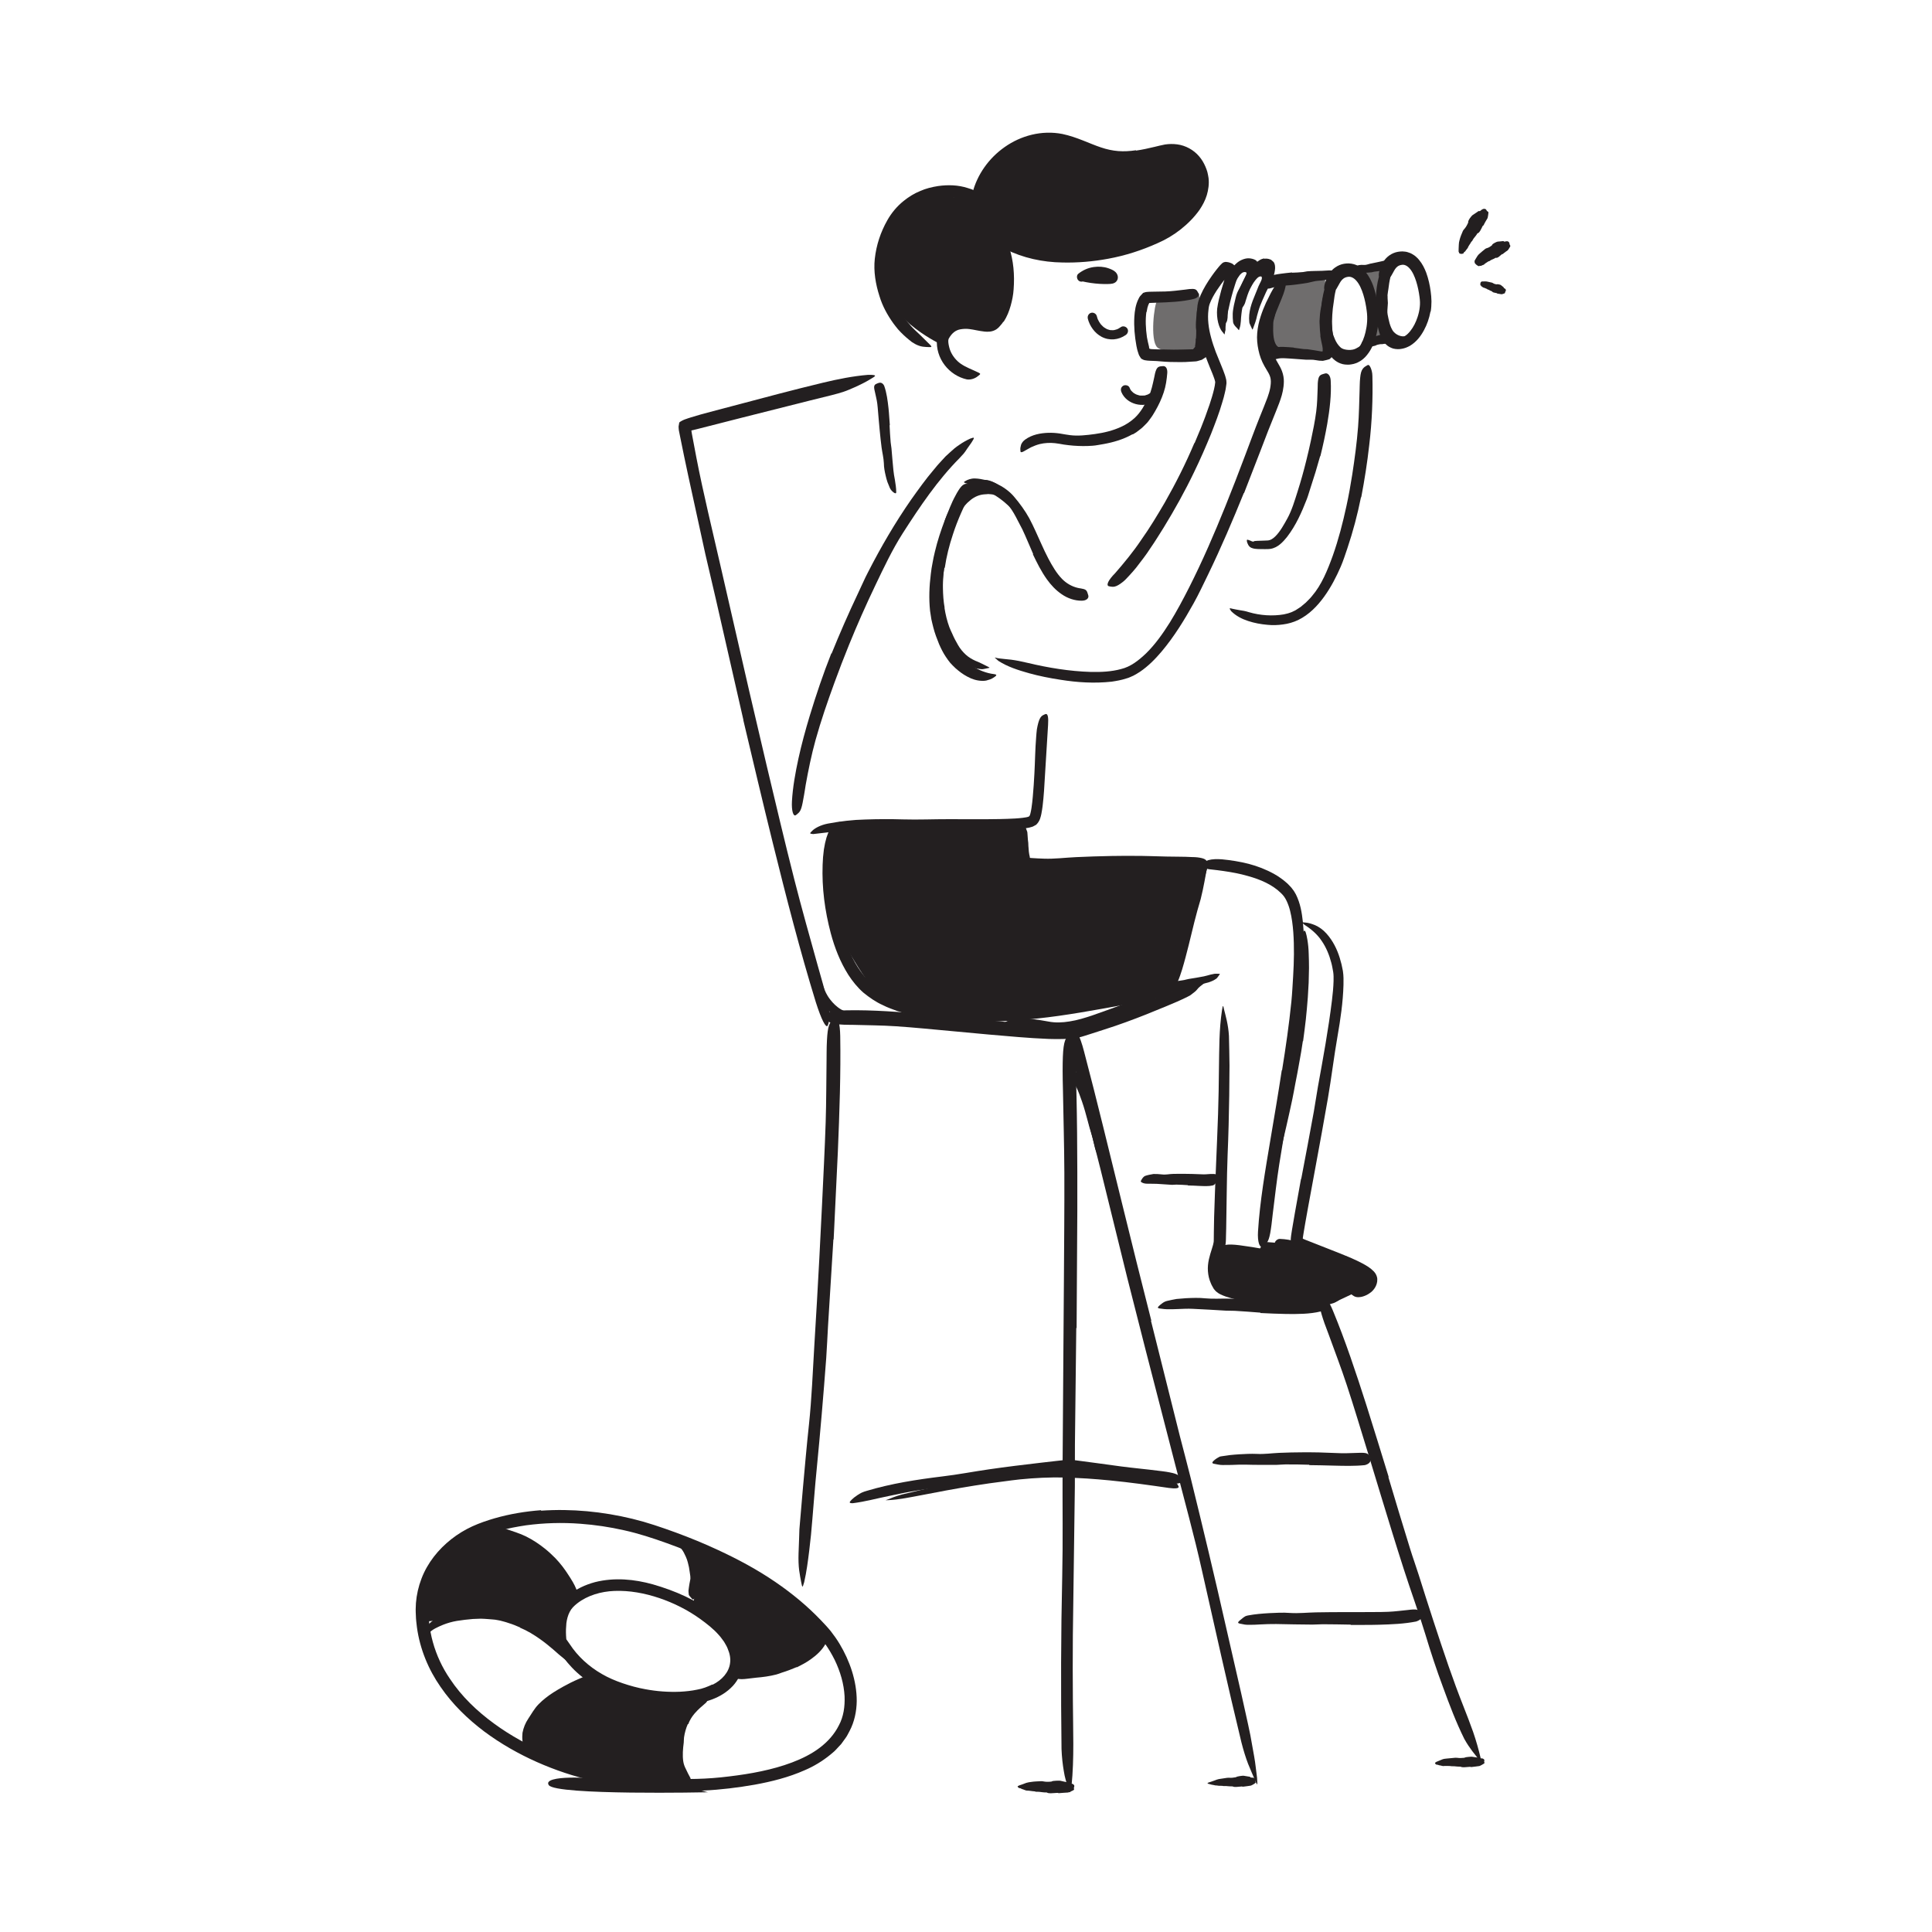 <?xml version="1.0" encoding="UTF-8"?><svg id="Layer_1" xmlns="http://www.w3.org/2000/svg" width="520" height="520" viewBox="0 0 520 520"><defs><style>.cls-1,.cls-2{fill:#231f20;}.cls-2{opacity:.65;}</style></defs><path class="cls-1" d="M274.56,481.3c-.24.02-.44-.14-.62-.32-.06-.06-.05-.22.02-.25.15-.08.3-.15.41-.2.08-.02,1.41-.46,1.86-.67.44-.13.87-.2,1.31-.25.89-.15,1.77-.14,2.66-.2.2,0,.39,0,.59.05.67.14,1.35.14,2.02.07.11-.01.23,0,.34-.09.18-.15,2.01-.21,2.25-.15.59.16,1.18.26,1.77.39.08.02.17-.02.25.09.18.26.36.21.54.23.25.02.51.06.76.15.12.04.25.2.37.32.11.11.05.52,0,.57-.11.13-.02.32-.01.49,0,.06,0,.13,0,.18-.01.11-1.47.77-1.63.75-.02,0-.56.04-1.13.07-.57.04-1.16.08-1.28.1-.13.02-.25-.04-.38-.08-.06-.02-1.76.13-1.83.11-.35-.04-.7.03-1.05-.19-.07-.04-.14-.03-.21-.03-.6.01-1.21-.09-1.81-.16-.31-.04-.62-.02-.93-.03-.06,0-.11-.03-.17-.05-.07-.02-.14-.05-.21-.05-.73-.04-1.46-.22-2.19-.22-.17,0-.97-.38-1.16-.39-.11-.02-.46-.27-.56-.25Z"/><path class="cls-1" d="M325.59,480.18c-.2.02-.38-.07-.54-.16-.05-.03-.05-.12,0-.15.13-.05.25-.11.34-.14.07-.02,1.18-.36,1.56-.53.36-.14.73-.29,1.1-.36l2.25-.34c.17-.02.33-.03.5-.02.58.05,1.15,0,1.72-.12.09-.02.19-.02.28-.1.14-.14,1.7-.36,1.9-.32.57.09,1.02.17,1.53.25.07.01.15-.03.22.07.16.22.32.17.47.18.22.02.43.01.65.11.11.05.22.18.33.28.1.09.07.41.04.45-.09.11,0,.26.01.39,0,.04.01.1.01.14,0,.03-.3.28-.62.46-.32.18-.65.34-.72.34-.02,0-.47.07-.95.14-.48.08-.98.13-1.08.14-.11.02-.22-.03-.33-.06-.05-.01-1.49.14-1.55.13-.3-.03-.6.04-.91-.13-.06-.03-.12-.02-.18-.02-.52.02-1.04-.05-1.55-.09-.26-.02-.53,0-.79,0-.05,0-.1-.02-.14-.03-.06-.01-.12-.03-.18-.03-.31,0-.62,0-.94-.02-.31-.05-.63-.09-.94-.1-.14-.02-.84-.2-1.01-.2-.09,0-.4-.14-.49-.13Z"/><path class="cls-1" d="M386.87,474.97c-.2.06-.39-.07-.57-.25-.06-.06-.07-.24-.02-.29.12-.09.24-.17.33-.23.07-.04,1.21-.48,1.6-.66.38-.15.77-.18,1.15-.22l2.35-.22c.17-.01.35,0,.52.02.59.09,1.18.07,1.76,0,.1-.01.2,0,.29-.08.16-.12,1.72-.25,1.92-.21.51.1,1.01.14,1.52.21.07.01.15-.03.22.06.17.2.32.15.48.15.22,0,.43,0,.66.06.11.02.23.14.35.23.11.08.1.42.07.46-.09.12.01.26.04.4,0,.05.02.11.02.14,0,.09-1.23.79-1.38.79-.03.03-1.93.24-2.14.27-.11.02-.23-.03-.34-.06-.07,0-1.55.12-1.61.12-.31-.03-.62.03-.93-.14-.06-.03-.12-.03-.18-.02-.53.01-1.05-.06-1.58-.11-.27-.02-.53,0-.8-.01-.05,0-.1-.02-.15-.03-.06-.01-.12-.03-.18-.03-.63.01-1.26-.05-1.88.02-.14-.01-.85-.22-1.02-.21-.09,0-.42-.19-.5-.15Z"/><path class="cls-1" d="M161.7,479.11c-1.57-.74-15.88-1.46-14,1.35s42.82,1.93,42.82,1.93l-10.45-2.77-18.38-.51Z"/><path class="cls-1" d="M301.84,105.56c1.41,3.31,5.95,4.39,8.88,2.48.55-.36.83-1.12.45-1.71-.35-.55-1.12-.83-1.71-.45-.14.09-.29.18-.44.25-.05.03-.17.12-.23.11.08.01.23-.09.02-.02-.11.04-.88.33-.94.24.18-.02.22-.03.12-.02-.04,0-.08,0-.13.01-.09,0-.17.01-.26.02-.16,0-.31,0-.47,0-.07,0-.14,0-.21-.01-.29-.03-.05.04,0,0-.05.05-.43-.08-.5-.1-.15-.04-.3-.09-.45-.14-.04-.01-.32-.13-.13-.05s-.05-.02-.09-.04c-.15-.07-.31-.16-.45-.25-.07-.05-.14-.1-.21-.14-.21-.13.18.16-.02-.01-.12-.1-.24-.21-.35-.32-.05-.05-.1-.1-.15-.16-.1-.12-.17-.14-.03-.02-.24-.22-.41-.65-.54-.94-.26-.6-1.19-.78-1.71-.45-.63.4-.72,1.06-.45,1.71h0Z"/><path class="cls-1" d="M220.53,268.63c-.75-1.53-1.22-3.12-1.6-4.66-.14-.56-.33-1.1-.43-1.67-.34-1.98-.67-3.94-1.07-5.89-.19-.86-.4-1.72-.56-2.59-.24-1.1-.46-2.21-.62-3.33-.05-.35,0-.32.18-.06.16.26.5.74.77,1.33.46,1.06.97,2.12,1.34,3.21.34,1.1.64,2.21.88,3.35.29,1.35.8,2.72,1.19,4.06.4,1.48.82,2.93,1.43,4.28.38.83.82,1.62,1.37,2.32.82,1.07,1.83,2.06,3.01,2.74.92.54,1.94.79,2.95.98.22.05.44.05.66.09.82.13,1.05.3,1.18.95.03.15.07.29.09.44.05.47-.38.86-1.13.88-2.22.05-4.52-.88-6.37-2.35-1.39-1.07-2.52-2.52-3.32-4.05l.05-.03Z"/><path class="cls-1" d="M286.55,397.67c-4-.09-8.03.11-12.05.51-1.47.14-2.92.37-4.38.55-5.16.64-10.31,1.49-15.45,2.43-2.28.43-4.57.87-6.83,1.3-2.91.54-5.82,1.17-8.8,1.31-.93.02-.8.07-.05-.2.74-.32,2.09-.86,3.74-1.32,2.94-.69,5.86-1.42,8.82-2.06,2.96-.6,5.94-1.18,8.96-1.67,3.6-.59,7.33-1.35,11.04-1.84,4.08-.55,8.2-.91,12.32-1.01,2.54-.06,5.09-.01,7.61.12,3.83.19,7.66.57,11.44.99,2.94.33,5.83.6,8.74,1.04.64.09,1.27.18,1.91.3,2.38.48,3.08.88,3.44,1.55.08.16.2.32.23.46.1.49-.92.58-2.65.35-5.09-.74-10.46-1.5-15.9-2.03-4.03-.38-8.1-.71-12.15-.73v-.05Z"/><path class="cls-1" d="M293.61,297.54c.4,1.48.75,2.96,1.09,4.43.13.54.29,1.06.41,1.6.38,1.9.77,3.8,1.19,5.68.16.84.39,1.67.6,2.49.34,1.03.46,2.15.77,3.2.08.33.07.29-.07.03-.13-.26-.43-.71-.81-1.25-.64-.96-1.04-2.02-1.48-3.07-.21-.53-.42-1.05-.57-1.59-.14-.55-.27-1.09-.39-1.65-.27-1.32-.75-2.65-1.12-3.97-.4-1.46-.77-2.92-1.19-4.36-.26-.89-.52-1.77-.83-2.64-.45-1.32-.93-2.64-1.53-3.88-.49-.96-1.09-1.83-1.71-2.68-.13-.19-.28-.37-.42-.55-.21-.37-.33-.63-.32-.87.04-.26.14-.46.28-.67.07-.1.12-.2.18-.27.11-.12.26-.14.5-.1.23.04.58.13.8.39,1.45,1.44,2.38,3.38,3.17,5.31.58,1.45,1.05,2.93,1.49,4.41l-.05.02Z"/><path class="cls-1" d="M296.44,275.14c-2.1.74-4.28,1.48-6.57,1.95-.83.17-1.67.38-2.54.45-3.09.25-6.02-.3-8.81-.88-1.24-.24-2.49-.42-3.72-.51-.78-.11-1.57-.16-2.35-.25-.79-.11-1.59-.22-2.4-.23-.51-.03-.45-.05-.05-.26.4-.19,1.15-.7,2.12-1,.21-.06.43-.13.65-.18l.65-.08c.44-.06.87-.09,1.3-.12.86-.03,1.71.08,2.54.16,1.67.2,3.29.45,4.87.75,1.91.38,3.86.29,5.74-.02,2.09-.32,4.18-.96,6.27-1.67l3.88-1.38c1.96-.72,3.94-1.41,5.85-2.19,1.48-.62,2.89-1.34,4.36-1.97.32-.14.63-.3.96-.43,1.22-.48,1.67-.48,2.14-.04.11.1.23.19.32.3.28.36-.08.9-.91,1.41-1.23.74-2.53,1.45-3.86,2.11-1.35.62-2.74,1.19-4.13,1.75-2.08.83-4.18,1.6-6.28,2.4l-.03-.06Z"/><path class="cls-1" d="M350.66,280.23c-.28,1.93-.6,3.86-.96,5.77-.33,1.92-.7,3.83-1.08,5.74-.26,1.4-.51,2.79-.8,4.18-1.04,4.9-2.17,9.76-3.33,14.62-.5,2.16-1.01,4.33-1.5,6.47-.33,1.37-.66,2.75-.99,4.13-.3,1.38-.81,2.72-1.2,4.07-.27.84-.23.73-.14-.02.04-.37.09-.9.13-1.55.02-.34.05-.69.07-1.05,0-.19.03-.38.04-.58.03-.19.07-.39.11-.59.55-2.83,1.04-5.67,1.66-8.49.63-2.81,1.26-5.63,1.9-8.47.79-3.38,1.38-6.95,2.01-10.44.69-3.84,1.34-7.69,1.89-11.55l.51-3.56.43-3.57c.23-1.8.37-3.62.55-5.43.15-1.81.26-3.62.35-5.42.04-1.4.05-2.79.04-4.17-.04-1.38-.08-2.76-.12-4.14-.01-.61-.06-1.2-.06-1.82,0-2.27.22-3.01.59-3.51.09-.12.17-.27.26-.33.28-.23.57.69.86,2.37.21,1.24.33,2.51.36,3.8.04,1.28.09,2.58.08,3.88-.03,1.31-.06,2.62-.09,3.94-.06,1.32-.15,2.64-.23,3.96-.12,1.96-.35,3.92-.53,5.89-.25,1.96-.45,3.92-.74,5.87h-.05Z"/><path class="cls-1" d="M326.97,339.55s-1.24,6.83,5.01,7.93c6.25,1.1,27.46,2.18,27.19.23s-9.59-6.73-9.59-6.73l-13.78-3.43s-8.39-4.3-8.83,2Z"/><path class="cls-1" d="M339.97,334.25s7.46.31,13.2,1.86c5.74,1.54,17.72,5.39,16.17,8.1-1.56,2.71-6.72,4.63-10.01,6.24-3.29,1.61-6.15-9.48-6.15-9.48l-14.98-2.84,1.78-3.89Z"/><path class="cls-1" d="M224.92,222.27c.71,0,49.83-.99,49.76-.56s-.08,8.83,2.62,10.02,37.89-.18,37.89-.18l10,1.16-5.54,19.92-4.46,12.99s-14.51,3.84-21.61,4.89c-7.1,1.04-26.46,4.39-32.8,3.14s-19.76-2.1-24.13-5.91c-4.38-3.81-11.72-17.93-11.72-17.93l-1.41-18.64,1.41-8.89Z"/><path class="cls-1" d="M258.62,133.14c1.22-1.16,2.74-2.16,4.47-2.64l.95-.23c.32-.09.64-.15.96-.14.57.01,1.14.02,1.68.16.53.11,1.08.2,1.63.44,1.05.44,1.91,1.03,2.71,1.67.7.57,1.41,1.13,2.02,1.79.4.42.79.86,1.11,1.36.09.12.15.26.22.39.04.15.09.29.11.45.06.31.1.61.11.92,0,.39-.21.38-.63.25-.21-.07-.47-.15-.79-.23-.17-.05-.33-.09-.47-.13-.08-.02-.15-.05-.24-.07-.05-.04-.1-.08-.14-.13-1.26-1.31-2.79-2.6-4.35-3.58-.23-.14-.48-.25-.71-.31-.24-.07-.55-.07-.83-.1l-.43-.04-.42.04c-.27.05-.56,0-.83.06-1.2.12-2.4.62-3.45,1.45-.32.27-.63.54-.94.82-.28.32-.59.61-.86.95-.83,1.01-1.56,2.15-2.13,3.37-.44.95-.67,1.97-1.01,2.95-.07.22-.11.44-.2.66-.31.8-.57,1-1.25.94-.15-.01-.31-.01-.46-.04-.49-.1-.76-.58-.69-1.25.1-.98.29-1.98.59-2.96.33-.97.76-1.94,1.27-2.88.76-1.4,1.72-2.75,2.92-3.98l.05.05Z"/><path class="cls-1" d="M254.21,163.61c.27,1.75.69,3.49,1.3,5.17.23.61.52,1.19.79,1.79.45,1.06.99,2.07,1.57,3.07.56.97,1.27,1.83,2.1,2.59.74.67,1.62,1.19,2.52,1.61,1.21.44,2.35,1.09,3.58,1.69.38.19.33.21-.06.28-.27.06-.55.11-.81.17-.33.05-.76.19-1.16.12-.36-.04-.73-.08-1.1-.15-.37-.06-.69-.24-1.04-.37-.68-.3-1.33-.66-1.96-1.07-1.25-.84-2.36-1.92-3.15-3.2-.9-1.52-1.85-2.98-2.57-4.59-.77-1.76-1.4-3.57-1.85-5.43-.15-.57-.27-1.14-.37-1.72-.12-.58-.21-1.16-.28-1.74-.23-1.76-.29-3.56-.24-5.33.01-.69.03-1.37.04-2.06.06-.68.05-1.38.17-2.07.04-.3.06-.61.13-.91.29-1.11.6-1.41,1.25-1.42.15,0,.31-.02.45,0,.49.07.74.62.67,1.38-.07.56-.05,1.15-.14,1.7-.05.57-.1,1.14-.15,1.71-.06,1.15-.14,2.32-.11,3.49.03,1.74.14,3.52.46,5.27h-.05Z"/><path class="cls-2" d="M322.64,78.92c-1.81,1.47-10.7,1.57-11.17,2.03-.82.78-1.98,10.58,0,12.53s14.51,2,14.51,2l-3.34-16.56Z"/><path class="cls-2" d="M345.17,75.85l11.47-1.11s.63,16.82,1.54,18.37-.56,3.48-.56,3.48l-15.39-1.11s-1.66-4.31-.9-6.81,3.83-12.83,3.83-12.83Z"/><polygon class="cls-2" points="368.05 74.74 367.23 72.51 371.89 71.69 370.39 80.01 368.05 74.74"/><path class="cls-2" d="M371.36,86.72c-.75.87-1.8,5.1-1.8,5.1l3.71-1.22-1.91-3.88Z"/><path class="cls-1" d="M372.96,89.7c-.48-.99-.7-1.93-.89-2.88-.07-.34-.17-.68-.21-1.03-.12-1.23-.08-2.43,0-3.61.03-.52.05-1.05.1-1.56.02-.33.04-.66.08-.99.08-.33.24-.64.38-.95.1-.19.19-.16.35.03.15.19.47.53.64.91.08.66.1,1.3.14,1.94-.03.64-.07,1.27-.13,1.92-.07.77.13,1.55.29,2.3.17.82.39,1.66.72,2.41.2.46.44.88.76,1.21.48.5,1.13.9,1.87,1.06.58.13,1.19.06,1.81,0,.14-.01.27-.05.4-.02.5.08.66.26.74.8.02.12.05.25.06.37.03.4-.2.74-.61.91-.61.3-1.25.27-1.93.22-.68-.07-1.39-.25-2.09-.59-1.04-.47-2.01-1.43-2.52-2.42l.04-.03Z"/><path class="cls-1" d="M321.9,91.14c.02-.67.1-1.41.07-2.17,0-.28-.09-.54-.09-.83-.04-1,.04-2.06.14-3.1.05-.46.04-.93.12-1.38.11-.58.3-1.17.68-1.65.11-.15.13-.12.2.06.06.17.27.49.36.8.39,1.1.48,2.01.55,3.12.03.65.24,1.32.38,2.01.13.76.25,1.55.29,2.36.02.5,0,1.02-.01,1.53-.06.77-.11,1.56-.49,2.48-.28.72-.91,1.42-1.53,1.79-.14.08-.26.18-.4.24-.52.19-.71-.03-.96-.7-.06-.16-.12-.31-.17-.46-.17-.53-.07-1.02.14-1.3.33-.37.54-.62.51-.71,0,0-.01-.02-.01-.02l.03.02h0s0,0,0,0h0s.01.01.02.02h0s0,0,0,0l-.02-.02c-.09-.07-.07-.04-.07-.07,0-.03.03-.11.05-.24.04-.18.07-.5.1-.81.02-.31.05-.64.03-.97h.07Z"/><path class="cls-1" d="M340.68,91.02c-.04-.85,0-1.67.06-2.49.02-.3,0-.59.04-.89.17-1.04.43-2.05.81-3.01.16-.43.27-.87.48-1.27.24-.52.52-1.03.89-1.48.11-.14.14-.1.18.07.03.17.11.5.12.83-.01.29,0,.58,0,.86,0,.28.03.57-.04.82-.1.52-.21,1.04-.36,1.56-.21.62-.16,1.3-.18,1.96-.02.72-.02,1.45.05,2.17.04.45.1.88.2,1.3.16.62.38,1.24.78,1.67.32.34.8.46,1.15.55.08.02.17,0,.24.03.27.06.31.22.34.86l.03.43c.03.48-.22.89-.73.94-.72.06-1.5-.13-2.08-.57-.58-.42-1.05-1.03-1.35-1.64-.46-.91-.61-1.85-.7-2.71h.05Z"/><path class="cls-1" d="M355.4,90.34c-.12-.96-.18-1.93-.21-2.88,0-.35-.06-.69-.04-1.04.05-1.23.15-2.45.4-3.64.09-.53.19-1.06.28-1.58.07-.33.11-.67.22-1,.11-.32.27-.64.41-.95.1-.19.14-.15.21.05.06.2.19.56.24.96.01.69-.07,1.34-.1,2.01-.04.67-.06,1.33-.17,1.99-.12.8-.02,1.64.03,2.45.06.9.15,1.8.3,2.69.09.55.2,1.1.33,1.64.2.81.48,1.68.55,2.66.07.74.02,1.63-.45,2.39-.1.17-.21.34-.37.49-.28.28-.57.37-.79.33-.22-.04-.35-.17-.47-.38-.05-.1-.11-.19-.14-.29-.09-.33.04-.66.08-.93.14-.27.25-.6.29-.95.04-.3,0-.76-.1-1.26-.16-.74-.41-1.77-.55-2.73h.04Z"/><path class="cls-1" d="M360.09,95.18c-.13-.1-.26-.21-.38-.32l-.28-.29c-.18-.2-.34-.41-.49-.62-.3-.42-.55-.87-.76-1.33-.16-.33-.32-.65-.43-.99-.4-1.21-.4-2.47-.4-3.64,0-.53.04-1.05.08-1.56.04-.66.14-1.31.25-1.96.04-.2.05-.17.1,0,.04.17.16.49.24.87.13.65.25,1.3.38,1.96.1.64.14,1.27.22,1.9.09.75.4,1.48.7,2.16.33.75.77,1.45,1.35,2.01.32.33.67.51,1.16.65.71.18,1.52.23,2.28.08.59-.12,1.13-.42,1.62-.73.1-.07.21-.15.31-.22.43-.17.62-.11.98.29.08.09.17.18.25.27.25.31.24.72-.08,1.09-.46.55-1.12.8-1.77,1.03-.66.21-1.37.3-2.08.3-1.06-.02-2.17-.19-3.27-.89l.02-.04Z"/><path class="cls-1" d="M252.73,92.41s-15.6-7.4-15.78-19.14c-.19-11.74,4.85-17.52,8.29-19.37,3.44-1.84,17.76-.42,17.76-.42,0,0,4.29-9,7.58-11.06,3.29-2.05,14.99-6.84,18.43-4.14,3.44,2.7,13.7,4.94,13.7,4.94,0,0,13.5-3.39,15.93-1.7,2.44,1.7,5.81,5.17,4.68,9.38s-8.14,10.72-8.14,10.72c0,0-12.36,6.42-16.79,6.73s-22.17-.15-22.17-.15l-6.46-2.02s1.7,9.37.82,12.73-2.32,8.04-3.17,7.93c-.85-.11-4.58-.98-7.94.09-3.36,1.06-6.74,5.47-6.74,5.47Z"/><path class="cls-1" d="M283.5,396.41c-4.59.5-9.17,1.05-13.75,1.6l-5,.71c-5.89.72-11.78,1.47-17.63,2.41-2.6.41-5.19.95-7.74,1.49-3.29.65-6.51,1.56-9.85,1.97-1.08.01-1.01-.23-.29-.96.36-.37.9-.79,1.58-1.24.34-.22.71-.45,1.12-.65.41-.18.86-.34,1.33-.47,6.66-1.99,13.49-3.05,20.38-3.89,4.13-.48,8.36-1.31,12.56-1.91,4.62-.67,9.25-1.23,13.88-1.77l4.28-.49,2.14-.24,1.15-.13c.61,0,.85.08,1.24.12,4.32.54,8.64,1.18,12.92,1.74,3.33.44,6.61.72,9.92,1.15.73.1,1.44.16,2.17.28,1.35.23,2.24.42,2.83.71.59.3.89.63,1.1,1.08.09.2.23.41.27.6.07.32-.2.54-.73.68-.53.14-1.33.21-2.32.11-5.87-.55-12.01-1.37-18.2-2.17-2.3-.29-4.6-.59-6.9-.89l-1.73-.21-.4-.05s0,0-.01,0l-.83.1-3.46.42-.02-.08Z"/><path class="cls-1" d="M224.31,333.58l-1.45,23.4c-.17,2.85-.28,5.7-.48,8.54-.75,10.03-1.6,20.04-2.58,30.05-.45,4.44-.77,8.91-1.15,13.32-.21,2.83-.5,5.67-.85,8.5-.35,2.83-.71,5.65-1.35,8.44-.5,1.73-.5,1.49-.82-.05-.17-.77-.33-1.85-.54-3.17-.16-1.31-.21-2.82-.16-4.46l.16-4.35.07-2.17.18-2.16c.25-2.89.49-5.77.74-8.66.53-5.78,1.02-11.57,1.65-17.37.74-6.95,1.02-14.22,1.45-21.35.48-7.84.94-15.69,1.35-23.55.24-4.83.49-9.67.73-14.5.34-7.32.73-14.68.97-21.95.18-5.66.16-11.21.24-16.81.02-1.23,0-2.44.04-3.68.15-4.6.46-6.06,1.51-6.99.24-.21.48-.5.72-.62.8-.4,1.35,1.5,1.41,4.88.17,10.01-.2,20.54-.64,31.11-.38,7.85-.75,15.74-1.13,23.61h-.09Z"/><path class="cls-1" d="M289.68,357.43l-.36,31.23c0,3.8-.01,7.6-.02,11.39l-.54,40.15c-.06,5.94-.03,11.91.01,17.8.03,7.57.4,15.17-.37,22.74-.38,2.36-.47,2.04-1.06.05-.28-1-.77-2.41-1.02-4.13-.29-1.71-.53-3.72-.61-5.9-.19-15.46-.17-30.91.19-46.5.21-9.32.05-19.02.09-28.56.07-10.48.15-20.97.22-31.46.05-6.45.09-12.91.14-19.36.05-9.77.16-19.59.12-29.29-.03-7.54-.26-14.93-.38-22.39-.03-1.64-.09-3.25-.08-4.91,0-6.14.29-8.12,1.29-9.4.22-.29.44-.68.65-.85.71-.56,1.32,1.95,1.47,6.42.54,13.31.56,27.36.54,41.47-.06,10.48-.13,21-.19,31.51h-.09Z"/><path class="cls-1" d="M309.79,355.5l7.77,31.02c.96,3.77,1.99,7.52,2.92,11.3,3.28,13.31,6.47,26.65,9.49,40.03,1.36,5.93,2.72,11.9,4.07,17.78.82,3.79,1.72,7.57,2.49,11.38l1.03,5.74c.18.95.3,1.92.42,2.88.12.97.26,1.93.36,2.89.17,2.43.1,2.11-.73.2-.43-.96-.99-2.32-1.68-3.97-.64-1.66-1.25-3.63-1.8-5.79-3.73-15.37-7.11-30.79-10.64-46.34-2.07-9.31-4.73-18.88-7.16-28.33-2.68-10.39-5.36-20.79-8.05-31.19-1.63-6.41-3.26-12.82-4.89-19.22-2.4-9.72-4.8-19.49-7.18-29.14-1.91-7.49-3.78-14.83-5.66-22.24-.42-1.63-.82-3.23-1.2-4.88-1.41-6.13-1.61-8.14-.91-9.66.14-.34.25-.78.4-1,.44-.71,1.8,1.62,2.94,6.07,3.48,13.19,6.83,27.15,10.29,41.16,2.55,10.41,5.16,20.85,7.81,31.27l-.08.03Z"/><path class="cls-1" d="M262.87,274.29c5.32.53,10.64,1.07,15.94,1.44,1.93.12,3.87.16,5.78.25,1.69.08,3.36.14,4.78-.03,1.46-.26,3.16-.79,4.76-1.29,3.25-1.02,6.5-2.16,9.73-3.31,2.87-1.03,5.72-2.17,8.52-3.32,3.6-1.47,7.14-3.15,11.14-3.67,1.19-.29,1.09-.09.24.56-.41.36-1.06.7-1.67,1.54-.32.39-.73.64-1.14.98-.21.17-.43.31-.65.49-.24.12-.48.25-.73.38-1.78.89-3.61,1.67-5.45,2.43-1.84.77-3.68,1.52-5.53,2.26-3.71,1.47-7.46,2.86-11.32,4.08-1.16.37-2.32.75-3.5,1.13-.59.19-1.18.39-1.8.57l-.92.28-1.01.25c-.68.14-1.38.18-2.07.27-.66.04-1.28.05-1.93.07-1.28.05-2.51,0-3.76-.02-5.45-.21-10.82-.73-16.21-1.19-3.31-.31-6.62-.61-9.93-.92-5.01-.45-10.03-.97-15.01-1.3-3.87-.26-7.68-.27-11.5-.38-.84-.02-1.67,0-2.52-.04-1.57-.08-2.6-.18-3.31-.42-.71-.28-1.11-.63-1.43-1.14-.14-.23-.34-.46-.42-.69-.13-.38.13-.7.71-.97.59-.27,1.51-.54,2.68-.57,6.92-.32,14.15.15,21.38.75,5.36.48,10.75.96,16.13,1.43v.1Z"/><path class="cls-1" d="M339.25,353.3c-2.3-.18-4.59-.36-6.89-.49-.84-.05-1.68,0-2.51-.05-2.95-.21-5.9-.33-8.85-.49-1.31-.06-2.63,0-3.92.06-.83.05-1.67.05-2.51.05-.84.02-1.68-.08-2.53-.21-.53-.09-.48-.32-.07-.7.21-.19.5-.44.86-.7.36-.27.79-.51,1.27-.62.85-.19,1.7-.39,2.56-.53.86-.09,1.72-.15,2.59-.21,1.73-.08,3.46-.15,5.2.04,2.08.2,4.23.03,6.35.08,2.33.06,4.66.16,6.98.27l4.29.2c2.16.09,4.33.23,6.48.21,1.67-.02,3.3-.25,4.95-.4.36-.03.72-.1,1.08-.11,1.35-.02,1.78.34,2.07,1.18.07.2.15.39.19.58.13.64-.42,1.21-1.42,1.53-2.96.71-6.09.7-9.21.67-2.32-.04-4.65-.15-6.97-.26v-.09Z"/><path class="cls-1" d="M355.32,337.77c-.98-.35-1.97-.69-2.97-.98-.37-.1-.74-.17-1.11-.28-1.29-.4-2.6-.77-3.93-1.08-.59-.13-1.19-.22-1.78-.29-.76-.09-1.53-.15-2.27-.41-.23-.09-.16-.4.08-.69.24-.3.66-.6,1.11-.59,1.6.05,3.17.33,4.72.79.92.28,1.92.38,2.88.59,1.05.26,2.09.56,3.13.89.64.2,1.27.42,1.9.63.95.35,1.9.71,2.84,1.05.74.26,1.5.43,2.24.68.16.05.33.09.5.15.53.37.63.62.55,1.07-.02.1-.03.21-.06.3-.1.31-.46.45-.96.45-.74.01-1.34-.29-2-.47-.65-.22-1.29-.47-1.94-.71-.96-.37-1.95-.73-2.94-1.06v-.05Z"/><path class="cls-1" d="M350.23,317.29c1.15-6.04,2.3-12.07,3.39-18.11l1.09-6.63c1.41-7.76,2.84-15.53,3.79-23.32.21-1.72.38-3.46.43-5.17.02-.85.02-1.7-.1-2.46-.16-.83-.28-1.67-.51-2.48-.54-2.08-1.36-4.08-2.55-5.82-1.16-1.77-2.76-3.16-4.59-4.34-1.09-.89-.99-.74.27-.64.63.05,1.5.27,2.53.7,1.01.45,2.12,1.2,3.06,2.27,1.68,1.88,2.82,4.16,3.54,6.49.16.59.34,1.17.49,1.76l.37,1.78c.21,1.39.18,2.55.16,3.75-.13,4.72-.81,9.26-1.6,13.82-.96,5.44-1.63,11.14-2.59,16.7-1.05,6.11-2.18,12.2-3.3,18.29-.69,3.75-1.38,7.5-2.07,11.24l-.76,4.26-.36,2.13-.16.99-.09.61c0,.09-.06.22.02.29.09.05.18.09.27.13l.56.23,1.99.78c1.34.53,2.69,1.05,4.02,1.58,2.08.82,4.16,1.62,6.21,2.51,1.03.45,2.04.93,3.06,1.47,1.02.57,2,1.1,3.02,2.16.51.57.88,1.31.88,2.09,0,.2,0,.39-.03.59l-.12.57c-.11.34-.24.68-.42.98-.68,1.15-1.55,1.65-2.21,2.02-.68.34-1.25.51-1.72.58-.94.15-1.51-.02-1.98-.36-.21-.16-.48-.31-.6-.49-.21-.3.03-.62.58-.97.54-.35,1.43-.73,2.3-1.31.66-.42,1.02-.94,1.1-1.34,0-.16,0-.22-.07-.31-.03-.04-.06-.05-.11-.1-.07-.07-.22-.2-.37-.31-1.27-.97-3.13-1.85-4.9-2.66-1.81-.81-3.68-1.59-5.59-2.33-1.94-.71-3.88-1.41-5.83-2.12l-.78-.29c-.35-.15-.75-.25-1.05-.45-.16-.09-.33-.18-.47-.27l-.38-.32c-.1-.12-.25-.2-.32-.35.03-.21-.08-.32-.11-.48-.12-.29-.18-.63-.22-.98.03-.38.05-.76.11-1.13l.22-1.45.79-4.61,1.65-9.17h.08Z"/><path class="cls-1" d="M315.69,264.25l3.12-.5c.38-.07.75-.2,1.13-.26,1.36-.22,2.73-.43,4.07-.7.6-.11,1.18-.32,1.76-.46.38-.08.76-.18,1.14-.24.39-.03.81,0,1.22.01.26.02.23.06.08.25-.16.18-.41.64-.77,1.01-1.36.98-2.91,1.29-4.49,1.59-.95.15-1.86.56-2.8.84-1.03.3-2.08.58-3.14.8l-1.98.4c-1,.2-2.02.33-3.02.52-.78.16-1.54.38-2.34.52-.17.03-.35.05-.53.05-.66-.03-.87-.23-1-.81-.03-.13-.07-.26-.08-.39-.05-.44.21-.82.64-1.03,1.28-.69,2.55-.91,3.9-1.12,1-.16,2.02-.31,3.05-.52l.02.06Z"/><path class="cls-1" d="M345.07,288.06c.99-6.16,1.89-12.33,2.51-18.51.22-2.26.33-4.52.47-6.78.24-3.97.32-7.96.04-11.88-.15-1.95-.39-3.9-.86-5.75-.23-.93-.54-1.81-.92-2.62-.39-.83-.83-1.48-1.52-2.13-2.33-2.31-5.64-3.71-8.93-4.61-2.12-.62-4.32-1.02-6.53-1.34-1.1-.16-2.21-.3-3.33-.42-.28-.04-.56-.04-.83-.11-.27-.08-.55-.15-.83-.23-.55-.14-1.11-.31-1.67-.42-1.4-.33-1.23-.35-.01-.76.61-.21,1.48-.56,2.56-.99,1.08-.3,2.33-.32,3.69-.22,2.39.23,4.78.61,7.15,1.21,2.36.62,4.69,1.51,6.91,2.75.56.31,1.1.64,1.63,1.03.54.35,1.05.78,1.55,1.21.52.4.95.95,1.42,1.42.23.27.46.58.67.88.18.3.38.61.54.92,1.24,2.48,1.61,4.95,1.88,7.37.56,5.79.44,11.67.15,17.45-.39,6.34-1.12,12.64-1.96,18.9-.52,3.86-1.1,7.71-1.7,11.54-.95,5.81-1.9,11.64-2.84,17.4-.7,4.48-1.19,8.91-1.75,13.35-.11.98-.23,1.93-.34,2.92-.47,3.64-.85,4.7-1.84,5.4-.22.16-.44.38-.66.48-.7.36-1.3-1.31-1.13-4.05.5-8.12,1.95-16.42,3.35-24.78,1.05-6.2,2.11-12.42,3.05-18.64h.08Z"/><path class="cls-1" d="M348.24,93.6c.9.12,1.81.25,2.71.36.33.04.66-.01.99.04l1.74.26c.58.11,1.16.22,1.74.3.52.05,1.03.1,1.54.15.33.04.66,0,.99.12.33.15.66.35.99.49.2.11.18.11,0,.25-.09.07-.21.19-.36.36-.15.16-.32.39-.51.55-.08.06-.17.15-.25.2l-.25.07-.5.14c-.34.09-.67.17-1.01.23-.67,0-1.34-.06-2.02-.2-.81-.17-1.65-.07-2.48-.1-.91-.07-1.82-.13-2.73-.2-.56-.04-1.12-.09-1.68-.12-.85-.04-1.7-.13-2.54-.07-.65.03-1.3.3-1.94.39-.14.02-.28.07-.43.08-.27,0-.44-.03-.56-.19-.12-.18-.19-.44-.25-.82-.03-.17-.06-.35-.08-.51-.03-.29.02-.55.11-.78.1-.24.25-.47.44-.56,1.16-.68,2.37-.7,3.6-.67.91.02,1.82.12,2.73.18v.07Z"/><path class="cls-1" d="M347.75,73.4c.99-.03,1.99-.08,3-.18.37-.03.72-.16,1.09-.19,1.31-.12,2.66-.09,4-.14.59-.04,1.18-.08,1.76-.1.75-.03,1.52.09,2.28.28.24.06.21.13.03.32-.18.17-.5.58-.88.84-.35.21-.68.46-1.02.65-.35.14-.69.3-1.04.42-.71.14-1.44.24-2.19.27-.9.04-1.79.36-2.69.53-1.01.18-2.02.32-3.06.46-.63.09-1.27.15-1.91.21-.97.09-1.95.12-2.9.25-.74.11-1.46.37-2.21.55-.16.04-.32.09-.49.1-.62.04-.82-.18-.95-1.02-.03-.19-.07-.38-.09-.57-.06-.64.18-1.19.6-1.41,1.23-.67,2.48-.83,3.77-1.01.95-.11,1.91-.25,2.9-.33l.02.08Z"/><path class="cls-1" d="M304.83,116.87c-2.52,1.42-5.21,2.19-7.86,2.66-.97.14-1.93.38-2.91.44-1.72.13-3.44.11-5.14-.02-.85-.07-1.7-.16-2.56-.29-.91-.15-1.6-.3-2.4-.38-1.38-.15-2.79-.07-4.09.24-.83.21-1.62.52-2.37.87-.75.37-1.39.82-2.21,1.23-.62.18-.62.14-.66-.56-.04-.37.04-.82.2-1.38.2-.51.58-1,1.11-1.38,1.88-1.35,4.13-1.73,6.21-1.81,1.05-.03,2.09.04,3.11.19l1.4.24c.44.07.89.14,1.34.2,2.18.28,4.5,0,6.71-.3,2.44-.34,4.85-.92,7.04-1.94,1.36-.6,2.59-1.43,3.67-2.41.81-.76,1.46-1.6,2.09-2.58.62-1,1.19-2.03,1.66-3.09.74-1.65,1.08-3.37,1.47-5.12.08-.39.14-.78.24-1.17.37-1.46.75-1.87,1.68-1.93.21-.01.43-.05.63-.04.68.05,1.07.8.98,1.91-.14,1.65-.36,3.41-.95,5.16-.57,1.75-1.38,3.44-2.29,5.02-.17.3-.34.58-.52.87-.17.28-.35.58-.59.89-.46.61-.88,1.27-1.44,1.78-.53.55-1.06,1.08-1.67,1.51l-.89.68-.94.57-.05-.07Z"/><path class="cls-1" d="M270.05,86.58c-.21.35-.47.68-.76.99l-.42.48c-.18.17-.44.43-.7.59-.52.34-1.18.56-1.75.61-.52.06-.97.04-1.38,0-1.62-.17-2.87-.53-4.11-.68-.89-.12-1.73-.06-2.46.07-1.28.23-2.26,1.04-3.02,2.34-.12.18-.17.31-.21.61-.03.28,0,.63.06,1.01.14.77.31,1.48.65,2.18.58,1.23,1.51,2.33,2.63,3.12,1.48,1.02,3.05,1.54,4.82,2.4.57.31.53.38-.02.8-.53.49-1.75,1.22-3.14,1.02-4.74-1.04-8.53-5.6-8.05-10.93.07-.46.21-.96.46-1.43.24-.39.4-.64.63-.95.43-.6.96-1.18,1.57-1.67,1.22-1.03,2.86-1.52,4.3-1.57,1.6-.06,3.04.25,4.37.49,1.3.27,2.66.4,2.97.05.06-.02.19-.22.3-.34l.34-.42.58-.95.48-1.04.39-1.11c.64-2.3,1-4.8.96-7.27-.02-1.92-.37-3.8-.73-5.67-.08-.41-.2-.81-.26-1.22-.27-1.53-.14-2.04.72-2.55.19-.11.38-.25.58-.34.66-.28,1.39.26,1.78,1.43,1.14,3.46,1.49,7.31,1.19,11.23-.09,1.46-.38,2.93-.79,4.4-.41,1.47-.99,2.95-1.9,4.36l-.07-.04Z"/><path class="cls-1" d="M242.8,59.2c-.5.58-.87,1.24-1.27,1.89-.39.67-.74,1.41-1.06,2.14-.64,1.47-1.14,3.01-1.47,4.58-.24,1.15-.3,2.31-.38,3.47-.05,1.02-.03,2.04.05,3.06.11,1.01.29,2.01.56,3,.59,1.98,1.44,3.94,2.51,5.79.94,1.65,2.16,3.14,3.4,4.55.8.91,1.71,1.71,2.58,2.54.87.86,1.74,1.72,2.62,2.59.56.56.42.64-.34.61-.38,0-.94-.03-1.6-.11-.66-.09-1.36-.33-2.06-.7-.3-.18-.6-.34-.89-.53-.28-.2-.53-.43-.8-.64-.54-.42-1.03-.89-1.54-1.35-.48-.48-.98-.95-1.42-1.47-.44-.52-.85-1.07-1.26-1.61-1.58-2.21-2.92-4.64-3.72-7.3-1.03-3.17-1.63-6.69-1.26-10.04.4-3.69,1.56-7.19,3.37-10.38,1.12-2,2.62-3.78,4.39-5.2,1.34-1.08,2.81-2.01,4.4-2.65,1.56-.71,3.24-1.11,4.92-1.37,2.61-.36,5.32-.3,7.9.53.55.21,1.15.31,1.67.62,2.03.98,2.36,1.78,2.2,2.68-.04.21-.06.44-.14.63-.27.61-1.28.58-2.47,0-3.64-1.61-7.78-1.89-11.61-.55-1.4.52-2.78,1.16-3.99,2.08l-.47.32-.43.37c-.28.25-.58.49-.85.75-.5.56-1.06,1.09-1.48,1.73l-.07-.05Z"/><path class="cls-1" d="M308.56,83.9c-.31,2.13-.19,4.53.14,6.86.13.85.37,1.69.55,2.5l.05.39c.01.06.02.13.05.17.04.03.1.05.15.07l.17.04c.07.01.08.03.32.04l1.15.05,4.75.09c1.42.02,2.84-.07,4.26-.08.91.01,1.83-.13,2.75.09l.69.14.68.25c.45.17.91.36,1.34.58.53.35.44.29-.07.5-.25.12-.61.3-1.02.57-.22.15-.44.29-.66.43-.12.08-.24.13-.36.24-.12.02-.24.08-.37.11-.44.1-.89.31-1.33.33l-1.34.08c-.9.06-1.8.13-2.71.11-1.82,0-3.67-.02-5.55-.21-.56-.06-1.13-.09-1.72-.11l-.97-.04c-.47-.02-.95-.05-1.39-.15-.23-.03-.42-.14-.61-.23-.2-.09-.4-.2-.5-.4-.24-.36-.49-.72-.61-1.2-.36-1.04-.41-1.47-.54-2.08-.46-2.56-.7-5.13-.55-7.77.11-1.62.33-3.29,1.16-4.91l.26-.48c.11-.17.27-.31.41-.47l.42-.46.11-.11s.01-.08.08-.02l.07-.03c.09-.04.19-.08.29-.1.39-.14.81-.12,1.19-.16l.89-.02c1.18-.01,2.34-.02,3.49-.06,1.79-.06,3.54-.3,5.28-.5.38-.05.76-.11,1.14-.15,1.43-.12,1.86,0,2.26.76.09.17.2.33.27.49.22.51-.33,1.19-1.42,1.43-3.21.77-6.59.88-9.91.99l-1.81.07c-.2,0-.11-.01-.15,0,.01-.06-.06.13-.16.31-.11.15-.16.39-.23.61l-.11.33-.07.38c-.04.26-.12.49-.13.77h-.08Z"/><path class="cls-1" d="M331.72,71.99c.58-.71,1.23-1.33,1.9-1.74.68-.39,1.35-.63,2.01-.71.66-.07,1.29.05,1.88.26.28.12.57.26.78.52.17.27.29.48.33.75.05.18.08.37.09.58.02.2.03.41,0,.65-.06.48-.21,1.02-.43,1.59-.39.95-1.05,2.18-1.27,2.54l-.91,1.62c-.3.53-.59,1.06-.82,1.57-.06.13-.11.25-.15.37l-.06.16-.06.23-.25.9c-.29,1.06-.51,2.13-.62,3.17-.21,1.35-.04,2.63-.56,4.08-.12.45-.11.4-.38.06-.22-.34-1.13-.97-1.31-1.85-.09-.78-.12-1.56-.1-2.34.04-.78.18-1.53.32-2.26.15-.73.32-1.44.5-2.13.07-.28.23-.87.39-1.22.17-.38.34-.73.53-1.06.44-.8.85-1.58,1.22-2.39l.53-1.15c.08-.16.16-.34.21-.53.02-.1.04-.21-.02-.29-.06-.08-.15-.08-.23-.12-.34-.09-.73.02-1.05.29-.1.08-.2.17-.3.27l-.14.15-.19.25c-.32.44-.62.91-.88,1.42-.8,1.52-1.43,3.21-1.81,4.93-.3,1.34-.37,2.7-.43,4.04-.01.3,0,.59-.03.88-.11,1.09-.28,1.42-.87,1.66-.13.05-.27.13-.4.16-.44.11-.83-.37-.98-1.25-.41-2.62,0-5.36.71-8.04.28-1,.62-1.99,1.05-2.97.21-.49.45-.98.72-1.46.13-.24.28-.48.43-.72l.24-.36c.1-.13.23-.37.39-.54l.05.05Z"/><path class="cls-1" d="M340.27,69.64c.52-.07,1.05-.05,1.69.22.09.01.15.07.23.11.04.1.13.12.19.18.14.11.26.21.36.32.19.2.27.44.34.66.08.22.09.48.11.74v.41s-.05.47-.05.47c-.1.72-.28,1.57-.75,2.59-.4.87-.87,1.75-1.26,2.56l-.37.73c-.1.2-.21.48-.32.72-.45.98-.88,1.96-1.27,2.95-.34.88-.58,1.79-.83,2.68-.22,1.17-.64,2.28-1.09,3.46-.14.37-.16.32-.3-.01-.11-.24-.23-.49-.33-.71-.08-.17-.15-.34-.22-.49-.04-.09-.06-.18-.11-.27,0-.09-.03-.18-.04-.28-.3-2.69.64-5.19,1.62-7.5.16-.34.29-.7.43-1.06.13-.34.35-.88.43-1.08.11-.25.19-.45.33-.7.13-.25.29-.53.42-.87.12-.3.3-.81,0-1.05-.09,0-.17-.02-.24-.02-.39.02-.71.3-1.05.66-.25.28-.5.59-.74.95l-.18.28-.29.48c-.19.33-.37.67-.54,1.01-.52,1.07-.86,2.2-1.2,3.31-.08.24-.11.49-.24.72-.43.85-.61,1.09-1.21,1.15-.13.01-.27.04-.39.04-.42,0-.67-.5-.62-1.29-.07-1.22.33-2.31.68-3.42.39-1.1.88-2.19,1.45-3.25.35-.62.82-1.42,1.27-2.09.47-.67.96-1.33,1.45-1.82.49-.53.97-.85,1.41-1.12.45-.28.85-.39,1.25-.45l-.02.09Z"/><path class="cls-1" d="M371.76,72.89c-.64.08-1.28.16-1.91.24-.23.03-.45.13-.68.16-.83.09-1.68.13-2.52.19-.37.04-.74.07-1.11.13-.47.05-.96.23-1.47-.09-.15-.09-.13-.4-.02-.79.05-.19.13-.41.21-.62.09-.19.18-.31.29-.36.4-.15.81-.29,1.23-.4.43-.08.88-.07,1.36-.04.57.04,1.1-.22,1.65-.34.61-.13,1.23-.26,1.85-.38.38-.08.77-.15,1.15-.25.58-.14,1.17-.24,1.73-.45.44-.16.82-.47,1.25-.71.09-.05.18-.12.28-.16.38-.14.57.15.77.77.05.15.1.29.13.44.12.48.06.96-.13,1.26-.61.68-1.38.88-2.19,1.09-.6.15-1.23.24-1.86.37l-.02-.06Z"/><path class="cls-1" d="M371.78,92.61c-.37.03-.76.1-1.17.22-.15.04-.27.16-.43.2-.56.17-1.21.29-1.84.4-.28.05-.54.15-.82.19-.18.02-.35.06-.53.07-.09,0-.18-.01-.27-.04-.09,0-.19-.15-.28-.21-.11-.12-.1-.24-.03-.52.04-.2.09-.4.12-.56.05-.19.1-.29.17-.35.47-.41.86-.52,1.48-.57.37-.04.65-.32,1.02-.5.4-.19.85-.37,1.31-.53.29-.1.58-.18.87-.25.44-.12.9-.16,1.33-.29.33-.09.65-.35,1-.48.08-.03.15-.08.23-.09.29-.06.39.17.45.87l.04.47c.02.51-.08,1.02-.23,1.2-.47.56-.9.63-1.35.68-.33.05-.68.06-1.03.14l-.02-.06Z"/><path class="cls-1" d="M355.31,122.8c-.78,2.84-1.64,5.65-2.57,8.45-.35,1.02-.61,2.06-1,3.07-1.38,3.54-2.92,7.07-5.34,10.21-.54.69-1.15,1.36-1.85,1.95-.7.59-1.59,1.09-2.6,1.25-.72.1-1.15.06-1.7.07-.53,0-1.06,0-1.61-.02-.56-.05-1.1-.02-1.85-.34-.38-.16-.69-.51-.83-.8-.14-.29-.26-.53-.33-.79-.12-.69-.02-.67.64-.43.18.05.35.14.55.23.2.08.42.16.56.11.15-.05.14-.11.31-.14.16-.03.39-.05.66-.05.47,0,1.01-.03,1.54-.05l.8-.03.4-.02c.14,0,.28,0,.33-.03.56-.06,1.19-.45,1.82-1.06,1.26-1.23,2.28-3.07,3.28-4.88,1.2-2.2,1.95-4.77,2.74-7.25.87-2.74,1.65-5.53,2.34-8.34.43-1.73.84-3.47,1.21-5.22.56-2.65,1.12-5.31,1.46-7.98.27-2.07.3-4.14.38-6.2.02-.45,0-.9.03-1.36.13-1.69.39-2.2,1.43-2.47.23-.06.45-.15.66-.18.68-.1,1.34.67,1.39,1.95.22,3.79-.26,7.73-.93,11.65-.51,2.91-1.14,5.81-1.85,8.69h-.08Z"/><path class="cls-1" d="M366.3,133.88c-.93,4.62-2.14,9.2-3.65,13.69-.56,1.64-1.08,3.29-1.77,4.9-1.22,2.82-2.65,5.58-4.47,8.11-1.82,2.52-4.07,4.86-7.01,6.3-1.31.62-2.71,1.02-4.1,1.19-1.39.2-2.79.24-4.16.1-1.76-.15-3.5-.47-5.17-1.02-1.67-.54-3.3-1.36-4.59-2.65-.69-.95-.46-.85.46-.62.48.08,1.09.24,1.84.35.75.1,1.58.25,2.44.53,3.09.91,6.41,1.11,9.41.6.37-.07.73-.18,1.1-.26.36-.1.69-.24,1.05-.36.34-.14.65-.32.98-.47.32-.19.64-.42.96-.62l.48-.32.45-.38c.3-.25.61-.49.91-.76.54-.59,1.16-1.1,1.66-1.76,2.58-2.98,4.19-6.98,5.6-10.87,1.53-4.32,2.69-8.81,3.67-13.34.61-2.79,1.12-5.61,1.56-8.44.66-4.29,1.25-8.62,1.58-12.93.26-3.35.3-6.65.41-9.98.03-.74.02-1.45.07-2.2.09-1.37.21-2.28.49-2.91.3-.62.66-.96,1.1-1.2.2-.11.39-.26.55-.32.28-.09.49.16.73.67.24.51.49,1.3.5,2.3.15,5.93-.09,12.26-.85,18.57-.52,4.69-1.26,9.39-2.15,14.06h-.08Z"/><path class="cls-1" d="M278.09,149.15c-1.01-2.28-1.92-4.56-2.95-6.73-.38-.79-.84-1.53-1.21-2.31-1.37-2.73-2.93-5.23-5.49-6.81-.56-.35-1.15-.68-1.76-.95-.6-.29-1.23-.55-1.85-.79-1.63-.57-3.3-.94-5-1.53-.53-.21-.46-.31.04-.58.5-.31,1.46-.71,2.56-.67.98.02,1.93.22,2.88.43.94.24,1.9.47,2.79.9,1.77.85,3.51,1.99,4.84,3.58,1.57,1.84,2.97,3.78,4.09,5.81,1.19,2.24,2.17,4.54,3.19,6.78.63,1.38,1.25,2.75,1.95,4.07,1.06,1.99,2.2,3.96,3.71,5.5,1.18,1.19,2.62,1.99,4.08,2.35.32.1.64.12.96.18,1.19.21,1.55.37,1.82,1.32.06.21.15.42.19.63.15.66-.48,1.34-1.75,1.35-1.86.03-3.84-.63-5.42-1.74-1.61-1.09-2.9-2.5-3.96-3.97-1.57-2.19-2.71-4.52-3.8-6.79l.07-.04Z"/><path class="cls-1" d="M223.83,175.89c2.2-5.44,4.56-10.82,7.07-16.12.94-1.93,1.75-3.91,2.75-5.8,3.44-6.72,7.25-13.26,11.57-19.48,1.95-2.74,3.91-5.49,6.08-8.04l1.03-1.24,1.09-1.2,1.1-1.19,1.2-1.1,1.22-1.08c.44-.32.86-.68,1.33-.96.89-.63,1.86-1.16,2.85-1.62,1.28-.5,1.18-.26.53.77-.31.54-.83,1.16-1.37,1.98-.27.41-.56.86-.9,1.27-.36.4-.74.81-1.14,1.24-5.86,5.9-10.64,12.99-15.29,20.24-2.78,4.36-5.09,9.24-7.37,14.02-2.52,5.26-4.88,10.6-7.08,16.01-1.36,3.33-2.64,6.69-3.88,10.07-1.87,5.12-3.66,10.3-5.11,15.5-1.12,4.05-1.94,8.09-2.67,12.15-.15.89-.26,1.77-.43,2.67-.57,3.33-.81,4.31-1.68,4.99-.2.15-.39.37-.59.46-.62.33-1.13-1.17-.99-3.77.22-3.83.92-7.67,1.75-11.51.84-3.84,1.89-7.68,3.04-11.49,1.72-5.66,3.62-11.29,5.8-16.79l.09.02Z"/><path class="cls-1" d="M248.24,270.47c8.05,1.54,16.51,1.55,24.87,1.02,3.06-.2,6.1-.6,9.15-.93,5.15-.6,10.3-1.35,15.42-2.27,2.56-.45,5.11-.96,7.65-1.51,1.27-.27,2.54-.56,3.8-.86l1.88-.47.93-.25.79-.23c.2-.1.32-.19.54-.49.55-.77.99-1.89,1.37-2.98.38-1.11.7-2.26,1.01-3.42.62-2.32,1.14-4.68,1.72-7.01.74-3,1.48-6.03,2.44-9.02,1.04-2.95,2.26-5.91,4.16-8.47.71-.73,1.05-1,1.1-.94.06.07-.14.51-.28,1.36-.33,1.68-.78,4.63-1.62,7.98-1.24,4.07-2.23,8.27-3.26,12.52-.54,2.12-1.08,4.26-1.74,6.43-.34,1.09-.7,2.18-1.19,3.31-.26.57-.51,1.13-.92,1.75-.09.15-.2.31-.33.47-.15.17-.21.31-.43.49-.2.17-.38.36-.59.51-.22.14-.45.26-.68.39l-.55.19-.38.11-.74.2-1.44.36c-.96.23-1.92.45-2.88.65-1.92.42-3.84.79-5.78,1.14-7.53,1.35-15.35,2.83-23.14,3.64-8.56.87-17.23,1.24-25.88.37-2.66-.31-5.31-.67-7.93-1.33-1.32-.27-2.6-.71-3.9-1.09-1.27-.49-2.56-.91-3.78-1.55-1.89-.84-3.63-2.05-5.26-3.38-1.59-1.4-2.91-3.04-4.03-4.77-2.22-3.49-3.7-7.33-4.74-11.22-1.6-6.05-2.41-12.17-2.19-18.41.04-1.37.15-2.72.34-4.11.39-2.57.97-4.26,1.59-5.37.29-.56.64-.96.94-1.26.33-.29.67-.47.98-.59.31-.1.66-.23.86-.22.36.04.25.47.03,1.26-.22.8-.62,2.01-.95,3.7-.52,2.49-.71,5.16-.71,7.84,0,2.69.16,5.41.52,8.12.7,5.41,2.04,10.86,4.44,15.68.9,1.78,1.95,3.45,3.19,4.92,1.23,1.47,2.67,2.66,4.33,3.66,3.28,2.05,7.23,3.27,11.27,4.01v.08Z"/><path class="cls-1" d="M301.33,233.57c-3.12,0-6.25.1-9.38.22-1.14.05-2.28.2-3.42.24l-6.08.2c-1.02.03-2.04.05-3.07.05-.51.01-1.04,0-1.58-.02h-.4c-.13-.02-.25,0-.47-.05l-1.13-.19c-.66-.16-1.12-.74-1.41-1.33-.16-.3-.27-.62-.36-.95-.1-.32-.14-.53-.19-.79-.19-.99-.26-1.93-.3-2.86-.07-1.2.02-2.39.21-3.57.05-.29.1-.59.17-.88.1-.29.2-.57.32-.86.22-.57.48-1.12.77-1.66.4-.66.46-.5.6.16.08.33.21.79.41,1.33.1.28.21.57.31.86.06.15.09.3.17.46.01.15.02.3.04.46.03.55.07,1.1.12,1.65.03.27.06.55.1.82l.03.81c.05,1.06.16,2.14.38,2.96.03.13,0,.07,0,.11,0,.02,0,.05,0,.08,0,.03.03.04.05.06l.04.03.36.03c1.04.09,2.23.12,3.38.17,2.8.11,5.72-.28,8.6-.41,3.17-.16,6.36-.24,9.54-.31,1.96-.02,3.92-.05,5.88-.03,2.97-.02,5.95.12,8.91.18,2.3.07,4.56,0,6.86.14.51.03,1.01,0,1.51.08,1.89.25,2.45.58,2.68,1.51.05.19.14.38.16.54.08.48-.81,1.14-2.13,1.07-3.98-.09-8.11-.19-12.27-.28-3.12,0-6.26-.05-9.4.05v-.08Z"/><path class="cls-1" d="M200.09,193.79l-7.46-32.71c-.93-3.97-1.85-7.95-2.78-11.92l-4.6-21.08c-.75-3.52-1.5-7.03-2.2-10.58l-.34-1.71c-.02-.33-.08-.69-.07-1l.15-.85.03-.11h0s-.09-.08-.04-.06l.02-.02.04-.04c.05-.05.1-.11.17-.15.13-.08.25-.16.39-.24.3-.14.55-.32.89-.42.33-.11.66-.22.98-.34l.69-.22c1.73-.54,3.47-1.02,5.22-1.48,6.18-1.63,12.39-3.27,18.52-4.89,3.94-1.01,7.89-2.04,11.87-2.98,3.97-.95,7.98-1.76,12.08-2.1,1.29-.02,1.87.07,1.87.25,0,.19-.58.51-1.55,1.09-.97.59-2.38,1.31-4.09,2.07-.86.37-1.78.79-2.79,1.13-1.01.33-2.09.64-3.22.92-8.03,1.96-16.05,4.05-24.1,6.05-4.01,1.02-8.02,2.05-12.04,3.07l-1.35.33c-.07.01-.14.02-.23.04-.09.03-.03.13-.04.2l.02.18.12.69c.38,2.04.77,4.09,1.16,6.14,1.89,9.82,4.4,19.94,6.67,29.92,2.52,10.97,5.03,21.95,7.55,32.93,1.58,6.75,3.16,13.5,4.74,20.24,2.43,10.21,4.85,20.47,7.42,30.57,2,7.85,4.16,15.49,6.31,23.2.48,1.7.95,3.35,1.43,5.06,1.74,6.35,2.01,8.44,1.56,10.03-.1.36-.18.82-.32,1.05-.46.78-1.71-1.67-3.18-6.28-4.23-13.71-7.99-28.34-11.63-43.05-2.7-10.93-5.3-21.94-7.9-32.92l.08-.03Z"/><path class="cls-1" d="M239.43,114.46c.07,1.52.16,3.05.29,4.57.04.56.18,1.1.22,1.65.14,1.96.35,3.92.52,5.88.08.87.24,1.73.4,2.58.17,1.1.36,2.2.36,3.34,0,.36-.24.36-.59.14-.34-.23-.85-.67-1.12-1.27l-.66-1.62c-.2-.55-.32-1.11-.46-1.66-.27-1.12-.49-2.25-.5-3.42-.06-1.39-.42-2.79-.61-4.19-.2-1.54-.36-3.09-.51-4.64l-.26-2.86c-.15-1.44-.21-2.89-.39-4.32-.14-1.11-.44-2.18-.66-3.27-.05-.24-.12-.47-.15-.72-.14-.9.13-1.21.84-1.46.17-.06.33-.13.49-.16.55-.13,1.07.21,1.35.84.67,1.9.92,3.93,1.15,5.98.17,1.52.22,3.06.36,4.59h-.07Z"/><path class="cls-1" d="M373.69,397.58c1.93,6.44,3.85,12.89,5.85,19.3.72,2.35,1.57,4.64,2.3,6.98,2.59,8.24,5.24,16.46,8.06,24.63,1.26,3.62,2.59,7.24,3.99,10.78.92,2.26,1.76,4.57,2.6,6.87.8,2.32,1.47,4.68,2.04,7.09.35,1.5.23,1.33-.56.26-.4-.54-.99-1.29-1.72-2.19-.69-.92-1.44-2.02-2.13-3.27-2.23-4.5-4-9.19-5.72-13.9-1.76-4.7-3.33-9.48-4.79-14.32-1.75-5.78-3.93-11.68-5.81-17.56-2.08-6.46-4.06-12.95-6.04-19.44-1.21-3.99-2.43-7.99-3.64-11.98-1.86-6.04-3.68-12.12-5.64-18.07-1.52-4.63-3.24-9.09-4.88-13.62-.36-1-.75-1.96-1.11-2.97-1.3-3.74-1.5-5.01-.87-6.12.14-.25.25-.56.4-.73.49-.57,1.65.75,2.74,3.45,3.31,7.99,6.19,16.62,8.97,25.31,2.06,6.46,4.03,12.97,6.04,19.46l-.08.03Z"/><path class="cls-1" d="M319.72,318.99c-1.03-.07-2.07-.13-3.12-.15-.38,0-.76.07-1.15.06-1.37-.09-2.74-.18-4.1-.27-.61,0-1.21-.02-1.82-.03-.77,0-1.56.07-2.32-.41-.24-.19-.2-.28,0-.61.2-.38.57-.91.99-1.08.76-.27,1.51-.38,2.27-.52.76,0,1.54.02,2.33.12.94.13,1.9-.12,2.87-.14,1.06-.03,2.13-.03,3.2-.02l1.99.03c1.01.01,2.02.1,3.05.11.79.02,1.61-.13,2.47-.1.19,0,.38-.01.57.01.71.17.84.54.66,1.36-.04.19-.07.37-.12.54-.17.55-.63,1.05-1.04,1.17-1.21.27-2.38.18-3.71.13-.97-.05-1.99-.11-3.02-.12v-.08Z"/><path class="cls-1" d="M352.4,394.24c-2.14-.07-4.3-.11-6.46-.09-.79,0-1.57.11-2.36.12-2.79,0-5.6.03-8.41-.06-1.25-.02-2.5.03-3.73.08-.8,0-1.59.03-2.39.02-.8,0-1.6-.2-2.39-.35-.49-.12-.43-.4-.01-.79.21-.2.5-.43.85-.66.18-.12.37-.23.57-.33.1-.05.21-.09.31-.15.11-.02.22-.05.33-.06l2.38-.34c.79-.09,1.59-.14,2.39-.2,1.6-.09,3.2-.18,4.83-.11,1.95.11,3.96-.19,5.95-.28,2.2-.09,4.4-.15,6.6-.15,1.36-.02,2.72.02,4.08.03,2.06.07,4.13.15,6.17.22,1.59.03,3.16-.09,4.75-.11.35,0,.69-.03,1.04,0,.32.02.59.05.81.11.22.06.39.18.53.29.28.23.41.53.5.96.04.2.1.39.11.58.05.61-.54,1.12-1.5,1.37-2.78.29-5.63.2-8.51.13-2.13-.07-4.29-.1-6.45-.13v-.08Z"/><path class="cls-1" d="M363.55,437.27c-2.52-.05-5.04-.09-7.56-.1-.92,0-1.84.1-2.76.09-3.24-.05-6.49-.05-9.74-.15-1.44-.02-2.89.04-4.31.11-.92.06-1.83.1-2.75.1-.46,0-.92.02-1.38-.06-.46-.09-.92-.18-1.39-.27-.58-.13-.51-.36-.05-.78.23-.21.56-.48.96-.78.2-.14.42-.32.65-.43.24-.1.49-.17.75-.21,1.86-.35,3.73-.5,5.6-.61,1.87-.09,3.75-.2,5.65-.05,2.27.15,4.61-.11,6.93-.16,2.54-.05,5.09-.06,7.64-.07h4.7c2.37-.04,4.76.02,7.11-.08,1.83-.07,3.62-.33,5.43-.5.4-.04.79-.11,1.19-.12.37-.02.68-.01.94.01.26.04.47.14.64.24.35.2.54.48.7.9.07.19.17.37.21.55.14.59-.46,1.16-1.55,1.53-3.22.64-6.6.77-10,.87-2.53.08-5.07.03-7.61.06v-.09Z"/><path class="cls-1" d="M305.79,40.53c1.63-.23,3.29-.6,5-1.01.87-.2,1.64-.42,2.77-.63,1.07-.16,2.18-.18,3.3-.03,2.24.29,4.41,1.49,5.85,3.18.74.84,1.29,1.79,1.71,2.76.23.49.38.98.54,1.48.11.54.26,1.07.32,1.62.19,1.6-.04,3.18-.47,4.63-.44,1.45-1.15,2.74-1.94,3.93-1.45,2.05-3.2,3.78-5.09,5.28-1.88,1.49-4.02,2.76-6.18,3.69-4.26,1.93-8.74,3.37-13.33,4.21-4.07.76-8.23,1.11-12.33,1.01-5.27-.07-10.6-1.21-15.29-3.57-1.39-.93-1.19-.78.25-.76,1.42.08,3.98.13,6.83.44.63.1,1.27.14,1.89.21.63.08,1.26.13,1.89.15.63.01,1.26.11,1.89.15l1.89.09c2.52.05,5.05.01,7.57-.29,5.02-.55,10.03-1.65,14.85-3.47.73-.25,1.44-.55,2.15-.87.72-.31,1.44-.63,2.08-.98,1.33-.71,2.6-1.58,3.79-2.55,2.37-1.93,4.41-4.36,5.5-6.97.58-1.44.8-2.93.52-4.32-.27-1.41-1.01-2.88-2.03-3.83-1.02-.98-2.37-1.57-3.84-1.62-.73-.02-1.49.02-2.25.21l-2.58.63c-2.16.52-4.39,1.01-6.71,1.19-2.31.19-4.69.03-6.96-.52-3.45-.84-6.46-2.41-9.51-3.46-1.52-.54-3.05-.92-4.57-1.05-.75-.07-1.54,0-2.31.03-.39.01-.77.11-1.15.15-.38.06-.77.1-1.14.21-4.72,1.12-8.75,4.22-11.39,8.11-.6.85-1.05,1.76-1.52,2.68-.2.44-.39.83-.56,1.2-.15.37-.28.71-.4,1.03-.28.61-.42,1.13-.62,1.54-.41.82-.69,1.31-1.22,1.69-.23.17-.47.42-.69.52-.37.17-.65-.17-.8-1.01-.17-.83-.14-2.15.27-3.77,1.23-4.81,4.35-9.27,8.66-12.28,4.3-3.03,9.92-4.6,15.52-3.5,3.99.85,7.26,2.59,10.39,3.62,1.56.53,3.06.85,4.62.98,1.56.12,3.15.03,4.78-.22l.02.09Z"/><path class="cls-1" d="M321.53,119.25l1.71-4.1c.52-1.38,1.1-2.75,1.56-4.14l.74-2.08.66-2.09c.4-1.34.8-2.89.87-3.89-.01-.06.01-.07,0-.17l-.07-.3c-.03-.18-.13-.44-.2-.66-.15-.46-.36-.96-.55-1.45-.4-.99-.84-2.01-1.23-3.04-1.4-3.65-2.65-7.53-2.85-11.65v-1.54c.01-.52.06-1.03.1-1.55,0-.25.06-.53.12-.82.05-.29.11-.57.2-.82.15-.54.35-1.02.55-1.51.84-1.9,1.9-3.59,3.05-5.22.4-.56.81-1.12,1.24-1.66.22-.27.43-.55.67-.82.11-.14.23-.27.37-.42.11-.13.28-.3.47-.46-.03,0,.29-.23.52-.29.12-.04.25-.07.37-.08.09,0,.08,0,.12,0l.36.04c.24.04.49.08.72.17.23.08.47.17.68.29.21.14.39.3.56.49.64.76.88,1.79.8,2.81-.09.64-.24.96-.34,1.33l-.34,1.07c-.66,2.06-1.23,4.13-1.66,6.21-.24,1.03-.48,2.05-.64,3.08-.06.51-.17,1.03-.19,1.53-.02.25-.06.52-.05.76v.38s0,.19,0,.19c-.02.04.05.05-.04.1l-.03.1c-.14.66-.18,1.01-.22,1-.05,0-.14-.3-.62-.8-.85-1.04-1.59-3.47-1.34-6.14.22-1.68.65-3.29,1.08-4.88.22-.79.46-1.58.7-2.35l.58-1.85s.02-.03,0-.05c0,0-.01-.02-.02-.03,0,0-.03,0-.06,0h0s0,0,0,0c0-4.4,0-1.2,0-2.18v.03s0,.06,0,.06c0,.17.06.33.15.47.1.14.23.25.39.33.16.13.35.45.53.66.27.33.15.18.17.22h0s-.02.02-.02.02c-.36.34-.83.89-1.24,1.39-.43.51-.84,1.06-1.24,1.6-.8,1.09-1.55,2.23-2.17,3.37-.3.57-.59,1.15-.79,1.7l-.15.41-.1.38c-.08.23-.09.62-.14.93-.32,2.43.01,5.04.71,7.58.33,1.28.78,2.55,1.24,3.81.49,1.26,1.02,2.51,1.54,3.79.29.71.58,1.42.84,2.18.13.39.27.77.37,1.24l.08.34c.02.13.03.29.04.43l.02.44c0,.13-.03.22-.04.33l-.18,1.26c-.07.41-.18.77-.26,1.16-.18.77-.37,1.53-.61,2.26-.85,2.97-1.96,5.81-3.07,8.65-1.42,3.47-2.92,6.9-4.56,10.27-2.45,5.11-5.22,10.09-8.17,14.9-1.18,1.85-2.29,3.72-3.54,5.5-1.17,1.84-2.52,3.55-3.86,5.29-.6.76-1.25,1.46-1.91,2.19-.63.66-1.12,1.23-1.63,1.62-.5.4-.92.7-1.3.91-.75.43-1.3.52-1.87.42-.26-.05-.56-.06-.76-.15-.66-.33.04-1.72,1.78-3.47,2.44-2.8,4.87-5.74,7.05-8.99,2.26-3.18,4.31-6.59,6.33-10.04,2.94-5.16,5.64-10.52,7.96-16.02l.08.02Z"/><path class="cls-1" d="M334.78,132.69c-2.99,7.37-6.12,14.71-9.6,21.9-1.28,2.62-2.51,5.27-3.93,7.82-2.51,4.5-5.22,8.93-8.6,12.95-1.7,2-3.56,3.91-5.81,5.44-.56.38-1.17.72-1.77,1.05-.64.27-1.27.61-1.93.76-1.3.44-2.62.66-3.93.86-4.67.51-9.31.21-13.79-.51-2.89-.44-5.76-1.01-8.57-1.79-2.8-.8-5.63-1.68-8.13-3.29-.72-.63-1.01-.89-.97-.91.04-.03.45.16,1.24.25.8.06,1.87.24,3.19.34,1.29.17,2.77.46,4.35.84,5.6,1.34,11.35,2.28,17.01,2.45,2.82.07,5.65-.07,8.21-.78,2.52-.6,4.68-2.27,6.73-4.23,2.42-2.37,4.49-5.28,6.39-8.31,1.88-3.05,3.58-6.25,5.21-9.46,3.57-7.06,6.73-14.37,9.71-21.76,1.83-4.55,3.61-9.12,5.33-13.72,1.32-3.48,2.59-6.98,3.99-10.46.69-1.74,1.42-3.46,2.04-5.15.3-.85.56-1.68.72-2.52.15-.85.24-1.69.13-2.41-.08-.57-.28-1.09-.59-1.66l-1.08-1.84c-.76-1.33-1.31-2.83-1.61-4.31-.32-1.49-.48-3.06-.34-4.6.12-1.55.47-3.06.93-4.49.41-1.27.88-2.45,1.41-3.62,2.04-4.27,2.81-5.39,4.04-5.98.28-.13.59-.33.84-.38.83-.19.72,1.91-.62,5.13-.96,2.38-2.01,4.67-2.57,6.94-.59,2.26-.64,4.46-.08,6.66.25,1.12.65,2.07,1.19,3.07.28.51.62,1.05,1,1.76.38.7.76,1.64.92,2.61.17.96.11,1.9.02,2.7-.09.78-.25,1.58-.46,2.32-.42,1.49-.95,2.78-1.45,4.04-1.53,3.7-2.93,7.33-4.36,11.1-1.45,3.74-2.9,7.48-4.35,11.22l-.08-.02Z"/><path class="cls-1" d="M370.9,87.68c-.22,1.81-.65,3.58-1.42,5.3-.38.86-.85,1.7-1.49,2.49-.61.79-1.42,1.54-2.45,2.03-.35.21-.77.3-1.17.44-.4.11-.77.14-1.15.2-.79.03-1.64,0-2.43-.32-1.42-.51-2.43-1.59-3.1-2.64-.68-1.07-1.11-2.18-1.43-3.29-.32-1.11-.52-2.2-.64-3.35-.1-1.13-.12-2.24-.1-3.34.08-1.95.18-3.92.59-5.83.28-1.22.54-2.48,1.12-3.64.57-1.15,1.3-2.31,2.46-3.01.87-.27.65-.26.57.51-.04.38-.09.88-.1,1.45-.03.56-.12,1.13-.26,1.73-.16.52-.22,1.08-.36,1.61-.14.53-.24,1.08-.34,1.63-.08.56-.17,1.11-.23,1.68-.1.56-.16,1.13-.24,1.69-.23,2.28-.33,4.6,0,6.81.34,2.67,1.87,5.44,3.92,5.33.28.03.61-.04.91-.07.13-.04.26-.08.4-.12.13-.04.25-.13.39-.18.51-.29,1-.73,1.42-1.29.82-1.14,1.41-2.6,1.76-4.11.45-1.87.59-3.81.32-5.73-.19-1.48-.48-2.96-.92-4.38-.44-1.4-1.02-2.79-1.9-3.76-.68-.76-1.48-1.14-2.23-1.01-.91.13-1.45.54-1.94,1.23-.21.32-.4.68-.62,1.07-.79,1.52-1.27,2.09-2.34,2.03-.24,0-.49.01-.72-.04-.74-.17-1-1.09-.58-2.55.35-1.07.76-2.31,1.84-3.47.54-.57,1.26-1.09,2.07-1.43.83-.34,1.64-.46,2.5-.45.93.03,1.9.28,2.67.74.38.23.77.47,1.05.75.31.27.61.55.83.85.98,1.17,1.54,2.39,2,3.58.65,1.78,1.03,3.54,1.26,5.32.24,1.73.31,3.7.11,5.52h-.08Z"/><path class="cls-1" d="M385,83.92c-.33,1.76-.9,3.43-1.76,5-.85,1.56-1.98,3.08-3.74,4.15-.35.17-.67.36-1.04.49-.37.12-.76.27-1.12.31-.71.15-1.55.15-2.38-.06-.73-.23-1.44-.61-1.95-1.14-.52-.51-.9-1.08-1.17-1.63-.55-1.12-.81-2.2-1.03-3.25-.2-1.07-.37-2.01-.49-3.14-.1-1.08-.11-2.14-.08-3.2.09-1.87.18-3.75.57-5.59.27-1.17.52-2.37,1.08-3.48.55-1.1,1.26-2.21,2.39-2.88.85-.24.63-.24.57.51-.03.37-.07.86-.07,1.4-.01.54-.09,1.08-.22,1.66-.15.49-.2,1.03-.33,1.53-.13.51-.23,1.03-.32,1.56-.08.53-.16,1.06-.22,1.6-.1.53-.16,1.07-.23,1.61-.12,1.08-.19,2.18-.21,3.27,0,.55,0,1.08.03,1.62l.06.79.09.87c.14,1.36.42,2.73.95,3.74.58,1.04,1.12,1.36,2.15,1.31.62-.04,1.07-.21,1.6-.53.52-.3,1-.79,1.43-1.32.87-1.08,1.54-2.42,1.99-3.82.28-.86.49-1.75.58-2.65.11-.9.07-1.74-.06-2.7-.18-1.41-.47-2.83-.89-4.17-.42-1.33-.98-2.65-1.82-3.57-.65-.72-1.4-1.06-2.1-.92-.86.13-1.35.52-1.8,1.18-.2.3-.37.65-.58,1.02-.75,1.44-1.22,1.99-2.28,1.91-.24-.01-.49,0-.71-.05-.73-.18-1.01-1.07-.61-2.47.33-1.02.71-2.22,1.76-3.35.52-.55,1.21-1.07,2-1.4.81-.34,1.6-.45,2.42-.46.45.04.92.05,1.36.19.42.15.9.27,1.25.51.37.22.76.45,1.03.72.3.26.6.54.81.82.95,1.13,1.5,2.31,1.95,3.46.62,1.71.99,3.4,1.21,5.1.11.87.2,1.66.21,2.64,0,.96-.06,1.88-.21,2.77h-.08Z"/><path class="cls-1" d="M254.18,152.82c-.52,3.01-.78,6.07-.67,9.11.03.55.08,1.1.13,1.66.06.55.17,1.09.23,1.64.07.98.29,1.91.47,2.87.17.95.46,1.81.79,2.72.69,1.78,1.64,3.49,2.82,5.01,1.03,1.37,2.29,2.57,3.7,3.45,1.84,1.08,3.75,1.92,5.98,2.17.69.09.67.33.08.74-.3.18-.74.53-1.32.7-.29.1-.62.2-.97.29-.35.07-.73.08-1.12.07-1.39-.03-2.75-.48-3.93-1.13-1.21-.63-2.27-1.45-3.26-2.33-.48-.45-.94-.92-1.38-1.41-.4-.52-.81-1.03-1.15-1.58-.73-1.07-1.3-2.24-1.82-3.42-.57-1.42-1.16-2.92-1.54-4.44-.18-.75-.39-1.5-.54-2.25-.12-.76-.23-1.52-.35-2.27-.35-3.33-.21-6.67.2-9.93l.2-1.51.27-1.49c.16-1,.39-1.98.62-2.96.7-2.98,1.67-5.88,2.75-8.72.89-2.18,1.66-4.39,2.83-6.48.23-.47.51-.92.79-1.37,1.06-1.69,1.84-1.92,2.71-1.66.21.06.43.1.6.19.3.15.42.47.4.89-.02.42-.15.97-.49,1.5-1.8,3.4-3.49,7.09-4.75,11.01-.96,2.9-1.73,5.9-2.17,8.95h-.09Z"/><path class="cls-1" d="M272.15,223.2c-4.59.15-9.1.07-13.63.05-1.65-.01-3.29.05-4.94.03-5.8-.09-11.6-.24-17.38-.16-2.57.02-5.14.2-7.67.38-3.26.22-6.5.6-9.67.99-1.07-.14-.96-.14-.25-.88.72-.73,2.26-1.55,4.16-1.93,3.38-.63,6.75-1.04,10.13-1.11,3.38-.12,6.76-.13,10.15-.03,4.05.12,8.26-.07,12.4-.06,4.54,0,9.09.06,13.61-.03,1.39-.03,2.78-.07,4.15-.15.68-.05,1.37-.09,2.03-.18.64-.06,1.42-.22,1.61-.32l.11-.06c.11-.08.18-.2.23-.33.03-.07.05-.12.07-.2.03-.09.07-.2.09-.32.12-.46.2-.95.28-1.44.15-1,.26-2.02.35-3.05.19-2.06.32-4.13.43-6.19.18-3.27.2-6.5.47-9.77.06-.72.1-1.43.2-2.16.48-2.68.97-3.51,1.82-3.87.19-.08.4-.21.57-.24.6-.08.74,1.05.62,2.94-.35,5.74-.72,11.74-1.09,17.77-.1,1.34-.21,2.68-.38,4.06-.09.69-.19,1.39-.34,2.13l-.13.57c-.06.19-.1.4-.22.74-.22.62-.59,1.16-1.04,1.6l-.6.33c-.19.12-.4.22-.65.27-.54.17-.68.18-.98.24-.56.11-1.05.16-1.56.22-1,.1-1.97.16-2.94.21v-.07Z"/><path class="cls-1" d="M338.35,350.78c-1.84-.26-3.68-.57-5.54-1-.93-.21-1.86-.46-2.83-.79-.48-.17-.97-.35-1.52-.63l-.42-.22c-.16-.1-.33-.24-.49-.36-.36-.22-.58-.58-.86-.88l-.45-.8c-.14-.23-.24-.48-.35-.74-.23-.5-.39-1.03-.53-1.57-.25-1.08-.33-2.2-.23-3.27.19-2.12.97-3.97,1.37-5.47.08-.28.12-.52.16-.76l.02-.31c.01-.11,0-.31.01-.46l.02-1.97c.01-1.31.03-2.62.07-3.93.27-9.24.74-18.48,1.06-27.72.14-4.1.2-8.22.24-12.29.09-5.23.02-10.48.82-15.7.27-1.63.28-1.41.6-.03.34,1.38,1.11,3.93,1.27,6.94.06,2.67.13,5.34.15,8.01-.02,2.67-.05,5.34-.07,8.01-.08,5.35-.21,10.7-.44,16.08-.25,6.43-.24,13.14-.38,19.72l-.05,1.94-.02.97c0,.17,0,.29-.02.51l-.05.63c-.25,1.58-.75,2.77-1.07,3.94-.34,1.16-.5,2.26-.42,3.32.04.53.16,1.04.32,1.55l.31.75.36.66c.12.19.24.26.65.47.39.18.82.33,1.28.48.92.29,1.89.51,2.87.72,4.26.85,8.69,1.3,13.08,1.49,1.66.06,3.33.09,4.98.04.83-.02,1.65-.07,2.46-.14.77-.07,1.74-.21,2.05-.3.23-.05.46-.12.67-.23.21-.11.4-.29.42-.54.11-.48-.17-.94-.52-1.26-.08-.09-.18-.16-.27-.24-.09-.08-.17-.14-.36-.26-.31-.22-.64-.41-.99-.6-.68-.38-1.42-.71-2.17-1.02-4.71-1.87-9.75-2.78-14.76-3.74-1.11-.19-2.2-.38-3.32-.58-4.14-.78-5.45-1.29-6.12-2.51-.15-.27-.37-.57-.42-.83-.16-.85,1.54-1.1,4.65-.71,4.58.61,9.29,1.43,14.04,2.67,2.37.62,4.76,1.34,7.16,2.32,1.2.51,2.41,1.06,3.65,1.86l.47.31c.17.09.43.36.64.54l.67.6c.21.21.36.45.54.68.4.44.56.96.79,1.46.11.52.25,1.04.17,1.57,0,.4-.12.78-.21,1.16-.03.09-.04.2-.08.28l-.16.25-.32.48c-.39.65-1.16,1.02-1.92,1.37-.41.15-.85.25-1.27.38-.21.07-.44.11-.65.14l-.45.08c-.52.09-1,.14-1.5.19-1.95.18-3.83.2-5.7.17-3.74-.07-7.42-.38-11.11-.85v-.09Z"/><path class="cls-1" d="M114.28,436.49s-1.88-3.74.98-9.49c2.86-5.75,5.67-9.27,8.69-11.56,3.01-2.29,10.57-3.12,10.57-3.12,0,0,6.85,1.7,13.19,9.33,6.34,7.62,6.54,9.33,6.54,9.33,0,0-4.67,5-3.9,8.48s-6.78,0-6.78,0c0,0-7.15-5.38-13.18-4.7s-16.11,1.73-16.11,1.73Z"/><path class="cls-1" d="M186.43,432.43s1.07-4.71.72-7.43-.72-8.66-.72-8.66c0,0,21.17,8.45,24.52,12.19,3.35,3.75,10.36,10.36,10.36,10.36,0,0-.38,5.41-4.57,7.09-4.19,1.69-12.87,4.61-12.87,4.61l-6-.24s1.21-4.5,0-6.82c-1.21-2.32-7.34-8.48-7.34-8.48l-4.1-2.63Z"/><path class="cls-1" d="M160.69,452.07c-1.55-.24-11.64,3.79-14.14,7.08s-4.03,6.21-4.12,8.76.76,4.95.76,4.95c0,0,32.31,7.54,32.74,7.58s8.6,0,8.6,0c0,0-3.26-8.42-2.64-11.25s4.55-10.79,4.55-10.79l-13.32-1.81-12.42-4.53Z"/><path class="cls-1" d="M145.74,420.04c-1.3-1.27-2.75-2.4-4.31-3.37-.57-.35-1.19-.6-1.79-.91-2.08-1.1-4.35-1.95-6.7-2.36-1.04-.15-2.09-.24-3.1-.13-.66.05-1.27.24-1.91.34-.32.06-.64.13-.95.22-.15.06-.34.06-.52.07-.18.02-.34.08-.51.14-.42.14-.42.07-.24-.33.08-.22.25-.45.39-.92.19-.38.51-.71.91-.98.36-.22.72-.46,1.12-.59.39-.13.8-.24,1.2-.33.8-.17,1.62-.26,2.42-.27,1.61.03,3.13.43,4.58.94,1.73.63,3.56,1.13,5.24,1.97,1.84.91,3.55,2.05,5.13,3.32.98.79,1.89,1.64,2.77,2.53,1.32,1.37,2.48,2.89,3.5,4.49.8,1.24,1.62,2.49,2.18,3.94.13.31.26.62.35.96.15.62.18,1.05.03,1.36-.19.32-.5.5-.89.65-.18.07-.34.15-.5.19-.27.07-.52-.01-.83-.19-.33-.17-.62-.43-.76-.78-.88-2.04-1.9-3.98-3.28-5.9-1.02-1.41-2.19-2.78-3.56-4l.05-.06Z"/><path class="cls-1" d="M139.96,438.02c-.97-.43-1.97-.84-2.99-1.15-.51-.19-1.02-.33-1.54-.47-.52-.15-1.04-.28-1.58-.36-.78-.17-1.56-.16-2.35-.25-.69-.09-1.39-.07-2.09-.12-.7.01-1.39.04-2.11.08-1.47.13-2.92.28-4.35.52-1.27.22-2.51.57-3.67,1.03-1.46.62-2.95,1.23-3.89,2.33-.29.33-.57.24-.66-.35-.13-.59.18-1.7,1.03-2.48,1.48-1.39,3.26-2.01,4.97-2.54,1.73-.5,3.48-.82,5.23-.97,1.02-.1,2.14-.24,3.25-.37l1.68-.11c.56-.02,1.12,0,1.68.02,2.44.15,4.86.64,7.14,1.48.7.26,1.4.52,2.07.84l1.02.46.99.52c1.98,1.06,3.84,2.35,5.58,3.74,1.35,1.08,2.76,2.07,4,3.31.26.28.55.53.8.83.47.55.66,1,.68,1.39.03.38-.1.7-.36,1.05-.12.16-.22.33-.35.46-.43.43-1.22.3-2.05-.24-1.11-.9-2.2-1.79-3.24-2.75-.54-.45-1.09-.9-1.64-1.36-.58-.42-1.11-.9-1.71-1.29-1.73-1.24-3.57-2.37-5.55-3.19l.03-.08Z"/><path class="cls-1" d="M151.61,457.55c-1.31.75-2.55,1.56-3.66,2.53-.4.35-.72.78-1.08,1.15-1.3,1.31-2.45,2.84-3.06,4.62-.26.78-.38,1.62-.4,2.42.09,1.04.08,1.91.25,3.07.08.36.04.38-.37.31-.2-.04-.52-.1-.91-.24-.2-.07-.36-.18-.54-.31-.09-.06-.16-.14-.27-.21-.06-.09-.14-.17-.21-.26-.21-.33-.47-.66-.55-1.03-.09-.36-.15-.73-.19-1.09-.08-.73-.06-1.42.01-2.12.26-1.37.79-2.67,1.54-3.78.89-1.33,1.66-2.76,2.78-3.9,1.21-1.24,2.58-2.28,3.98-3.18.86-.56,1.75-1.06,2.63-1.56,1.32-.74,2.72-1.44,4.17-2.06,1.13-.48,2.28-1.04,3.67-1.18.3-.04.61-.05.92-.04,1.17.14,1.48.57,1.38,1.38-.02.19-.03.38-.08.56-.18.61-.69.93-1.21,1.03-.4.08-.77.17-1.15.3-.38.11-.75.22-1.15.36-.79.28-1.63.65-2.5,1.08-1.27.65-2.7,1.42-3.97,2.22l-.05-.06Z"/><path class="cls-1" d="M185.12,464.05c-.48,1.08-.82,2.29-1.01,3.56-.07.46-.03.94-.08,1.41-.22,1.69-.37,3.41-.13,5.05.11.73.36,1.42.69,2.04.38.82.77,1.6,1.25,2.47.14.28-.04.48-.49.58-.43.1-1.25.13-1.86-.29-.27-.18-.52-.38-.74-.61-.2-.24-.42-.47-.6-.73-.36-.52-.54-1.1-.74-1.67-.35-1.14-.5-2.3-.46-3.44.06-1.36-.19-2.68-.1-4.03.11-1.48.37-2.98.83-4.43.28-.89.65-1.76,1.09-2.6.68-1.28,1.61-2.39,2.63-3.39.8-.77,1.59-1.59,2.64-2.18.23-.13.45-.28.7-.37.47-.16.82-.13,1.07.02.26.15.42.4.56.77.06.17.14.33.18.49.13.55-.13,1.09-.49,1.55-1.15.99-2.15,1.82-3.12,2.95-.7.83-1.29,1.75-1.71,2.87l-.08-.02Z"/><path class="cls-1" d="M187.69,418.88c.27,1.01.46,2.02.56,3.03.05.37.15.72.16,1.09.03,1.31-.1,2.6-.39,3.85-.1.55-.2,1.11-.27,1.66-.18.68-.28,1.43-1.03,1.91-.2.16-.31.08-.54-.18-.16-.19-.33-.38-.46-.53-.09-.1-.2-.22-.26-.32-.05-.1-.08-.19-.08-.29-.02-.33-.09-.66-.08-.97.05-.3.07-.61.12-.91.08-.6.19-1.21.32-1.84.21-.76-.02-1.55-.11-2.31-.1-.85-.26-1.7-.5-2.53l-.23-.77-.3-.75c-.33-.74-.68-1.49-1.19-2.12-.21-.23-.45-.44-.7-.63-.26-.18-.54-.34-.79-.51-.11-.08-.24-.13-.35-.2-.38-.3-.31-.61.1-1.28.1-.15.18-.31.28-.46.34-.49.83-.72,1.33-.61,1.38.44,2.4,1.54,3.16,2.74.59.89.97,1.89,1.31,2.88l-.07.03Z"/><path class="cls-1" d="M214.44,448.7c-1.33.57-2.67,1.08-4.04,1.5-.49.17-.97.38-1.47.5-1.78.46-3.6.7-5.4.85-.8.09-1.59.17-2.38.28-.51.06-1.01.12-1.53.12-.26,0-.51-.02-.77-.05-.26-.02-.51-.17-.76-.25-.32-.14-.27-.36-.01-.74.13-.19.31-.44.52-.7.21-.23.46-.37.73-.44.96-.27,1.91-.32,2.87-.48.96-.13,1.92-.25,2.9-.35,1.18-.11,2.33-.57,3.47-.95,1.26-.41,2.51-.87,3.72-1.42l1.12-.52,1.09-.58c1.08-.61,2.16-1.26,3.12-2.05.73-.63,1.32-1.39,1.91-2.13l.38-.5c.5-.59.85-.58,1.52-.19.15.09.32.17.46.28.48.34.61.92.33,1.51-.91,1.68-2.36,3.05-3.96,4.18-1.18.87-2.49,1.54-3.79,2.19l-.04-.06Z"/><path class="cls-1" d="M191.78,453.45c2.52-1.25,4.42-3.34,4.72-5.83.18-1.24-.08-2.57-.63-3.85-.22-.66-.66-1.26-.99-1.89-.46-.58-.83-1.2-1.37-1.77-1.47-1.69-3.29-3.1-5.15-4.44-3.3-2.36-7.02-4.23-10.92-5.55-3.89-1.31-8.01-2.08-12.08-1.92-3.6.14-7.2,1.19-9.96,3.32-.92.73-1.59,1.38-2.06,2.31-.48.91-.76,1.97-.9,3.05-.22,2.17-.14,4.44.37,6.69.07,1.53.27,1.32-.83.39-.55-.47-1.14-1.28-1.74-2.36-.29-.55-.51-1.18-.7-1.86-.08-.35-.15-.71-.23-1.08-.01-.38-.05-.76-.02-1.16.06-1.4.3-2.83.86-4.23.28-.7.63-1.39,1.11-2.03.22-.33.48-.64.77-.93.29-.32.55-.53.82-.76,2.11-1.85,4.7-3.02,7.3-3.72,5.27-1.32,10.63-.78,15.57.6,5.9,1.7,11.85,4.23,16.82,8.21,1.36,1.09,2.64,2.3,3.8,3.65,1.12,1.41,2.22,2.89,2.86,4.68.66,1.75.96,3.74.62,5.67-.33,1.93-1.28,3.71-2.55,5.1-1.58,1.71-3.56,2.89-5.61,3.66-2.06.77-4.21,1.18-6.3,1.41-6.39.66-12.85-.23-18.85-2.28-4.65-1.6-9.1-4.03-12.56-7.69-.77-.8-1.48-1.63-2.13-2.55-.28-.44-.55-.84-.77-1.22-.2-.39-.39-.74-.56-1.07-.29-.67-.45-1.25-.54-1.73-.18-.97-.09-1.58.18-2.11.12-.24.22-.53.35-.69.49-.52,1.33.89,2.86,3.04,2.13,3.28,5.15,6.03,8.66,8.05,1.75,1.02,3.62,1.81,5.6,2.49,1.97.67,4.01,1.23,6.08,1.6,3.08.58,6.24.81,9.36.68,1.55-.08,3.13-.25,4.59-.56,1.47-.25,2.84-.79,4.11-1.4l.05.08Z"/><path class="cls-1" d="M145.64,406.6c8.28-.57,16.57.25,24.58,2.19l2.99.79,2.95.91c1.93.63,3.85,1.3,5.76,2,3.82,1.41,7.59,2.95,11.28,4.67,5.4,2.5,10.67,5.32,15.6,8.71,4.35,2.98,8.45,6.35,12.11,10.18.91.95,1.82,1.91,2.7,2.99.84,1.08,1.63,2.19,2.33,3.35,1.4,2.32,2.54,4.79,3.36,7.38.81,2.59,1.3,5.31,1.29,8.07-.03,2.75-.62,5.6-1.93,8.07-.35.6-.61,1.26-1.03,1.81l-1.22,1.69-1.41,1.51c-.45.52-1.02.91-1.53,1.37-2.11,1.72-4.44,3.13-6.89,4.17-4.33,1.92-8.9,3.06-13.46,3.89-4.58.8-9.15,1.36-13.77,1.58-11.8.46-23.81-.91-34.89-5.02-3.37-1.52-2.84-1.45.25-1.03,3.13.38,8.69,1.05,15.27,1.85,5.81.78,11.67,1.22,17.5,1.06,2.93-.07,5.78-.29,8.73-.66,2.92-.35,5.81-.78,8.66-1.39,2.84-.6,5.63-1.36,8.3-2.37,2.66-1.01,5.22-2.26,7.41-3.92,2.2-1.65,4.02-3.69,5.21-6.08,1.26-2.33,1.64-5.05,1.53-7.81-.17-3.31-1.15-6.67-2.66-9.79-.77-1.55-1.66-3.06-2.68-4.47-.52-.69-1.05-1.38-1.63-2.02-.57-.65-1.24-1.29-1.85-1.94-2.54-2.56-5.29-4.92-8.19-7.1-2.91-2.16-5.97-4.13-9.09-5.96-6.88-4.01-14.23-7.24-21.78-9.95-3.79-1.36-7.56-2.59-11.44-3.45-3.88-.88-7.82-1.47-11.79-1.76-4.88-.37-9.8-.23-14.64.42-2.41.37-4.82.8-7.15,1.48-2.35.65-4.66,1.42-6.76,2.51-1.6.83-3.12,1.82-4.52,2.95-1.39,1.15-2.64,2.46-3.72,3.88-2.18,2.85-3.56,6.28-3.96,9.84-.62,7.22,1.54,14.67,5.65,20.67,3.14,4.74,7.3,8.7,11.85,12.02,4.55,3.34,9.55,6.03,14.75,8.25,2.29.98,4.6,1.78,6.98,2.59,4.43,1.44,7.41,2.15,9.49,2.74,1.04.31,1.85.57,2.53.81.67.26,1.21.51,1.68.78.43.24,1.01.51,1.26.72.42.36-.35.55-2.11.56-1.75-.03-4.52-.26-7.96-1.06-5.11-1.16-10.18-2.85-15.1-5.04-4.92-2.19-9.7-4.9-14.15-8.21-4.42-3.34-8.53-7.28-11.76-12.01-3.27-4.68-5.56-10.22-6.35-16.01-.13-1.08-.27-2.15-.29-3.24-.02-.54-.06-1.08-.05-1.63l.07-1.69c.18-2.25.69-4.48,1.5-6.58,1.61-4.24,4.54-7.86,8.01-10.59,1.74-1.37,3.64-2.53,5.64-3.45,2.03-.92,4.03-1.6,6.07-2.19,4.08-1.17,8.26-1.85,12.44-2.17l.03.09Z"/><path class="cls-1" d="M260.83,130.11c1.11-.55,2.33-.88,3.58-.93.45-.02.92-.04,1.37.04.8.16,1.58.49,2.23.9.66.4,1.18.89,1.67,1.38.45.41.85.83,1.23,1.29.51.55.99,1.14,1.41,1.77.13.2.08.2-.14.16-.22-.05-.67-.07-1.11-.21-.74-.28-1.51-.48-2.14-.85-.6-.43-1.18-.76-1.65-1.19-.6-.51-1.33-.54-2.05-.56-.79-.03-1.65.05-2.48.37-.51.19-1,.43-1.45.76-.69.49-1.32,1.12-1.82,1.84-.39.57-.56,1.24-.83,1.87-.06.14-.09.28-.16.42-.25.5-.46.61-1.02.54-.13-.02-.25-.03-.37-.05-.4-.09-.65-.45-.64-.94-.01-1.48.53-2.97,1.48-4.28.75-.93,1.72-1.76,2.83-2.37l.04.06Z"/><path class="cls-1" d="M292.77,85.72c.51,2.03,1.86,3.94,3.73,4.93,2.11,1.11,4.54.87,6.49-.48.55-.38.81-1.1.45-1.71-.32-.55-1.15-.83-1.71-.45-.22.15-.44.29-.67.42-.1.05-.2.11-.3.15.16-.07-.19.07-.19.07-.2.07-.4.13-.6.17-.03,0-.34.06-.19.04s-.16.01-.19.01c-.21.01-.42,0-.63-.01-.15,0,.18.04-.06,0-.11-.02-.22-.04-.33-.07-.18-.05-.36-.11-.53-.17-.32-.11.19.11-.11-.05-.08-.05-.17-.08-.25-.13-.16-.09-.32-.19-.48-.3-.07-.05-.2-.15-.07-.04-.09-.07-.18-.15-.26-.22-.14-.13-.28-.26-.41-.41-.08-.09-.15-.17-.23-.26-.14-.17.02.04-.05-.07-.24-.33-.45-.68-.63-1.05-.01-.03-.14-.31-.08-.17s-.06-.15-.07-.18c-.08-.22-.15-.44-.2-.67-.17-.65-.9-1.05-1.54-.87s-1.04.88-.87,1.54h0Z"/><path class="cls-1" d="M291.98,75.46c-.14.11.22-.15.26-.18.12-.08.25-.16.38-.23s.26-.14.39-.21c.08-.04.15-.07.23-.11-.08.04-.09.04,0,0,.3-.11.6-.21.91-.29.12-.03.25-.06.37-.08.08-.02.17-.03.25-.04-.12.01-.11.01.05,0,.3-.03.59-.05.89-.04.13,0,.25,0,.38.01.04,0,.52.05.3.02.29.04.58.1.87.18.12.03.24.07.36.11.04.01.47.18.29.1.14.06.27.12.4.19.06.03.11.06.17.09-.07-.07-.05-.05.06.06-.28-.27-.21-.64.23-1.1.13-.05.15-.06.06-.03-.09.02-.07.02.07,0-.09,0-.18.01-.27.01-.76.03-1.51.03-2.27,0-1.53-.07-2.98-.28-4.48-.62-.66-.15-1.35.2-1.54.87-.17.63.21,1.39.87,1.54,1.56.36,3.14.59,4.74.69.75.05,1.51.06,2.27.04s1.64-.04,2.21-.65c.72-.77.51-1.92-.22-2.6-.52-.49-1.26-.77-1.92-1-1.24-.42-2.58-.5-3.88-.32-1.56.21-2.95.84-4.18,1.81-.53.42-.44,1.33,0,1.77.53.53,1.23.42,1.77,0h0Z"/><path class="cls-1" d="M393.98,67.98c.03.23-.25.33-.68.36-.14.01-.5-.11-.53-.19-.07-.15-.14-.31-.19-.45-.03-.09.05-1.37.06-1.83,0-.44.09-.86.2-1.26.2-.84.55-1.62.88-2.41.08-.17.18-.33.32-.47.46-.49.77-1.05,1.04-1.64.05-.1.12-.18.08-.34-.03-.12.16-.58.44-.99.29-.4.61-.79.72-.85.52-.32.99-.67,1.48-.99.07-.05.1-.14.24-.11.34.07.41-.09.54-.2.17-.16.39-.28.64-.38.12-.05.32-.02.49,0,.16,0,.41.33.42.39.02.17.22.24.35.35.04.04.1.09.13.12.05.08-.17,1.59-.26,1.67-.04.02-.96,1.6-1.01,1.81-.04.11-.15.15-.25.21-.03,0-.17.37-.35.7-.18.32-.35.66-.37.68-.21.22-.28.52-.67.63-.08.02-.1.08-.13.13-.25.45-.61.84-.93,1.25-.17.21-.26.46-.4.69-.02.04-.08.07-.12.1-.05.04-.1.08-.13.14-.28.56-.74,1.05-.96,1.66-.06.13-.59.68-.63.85-.03.09-.44.28-.42.38Z"/><path class="cls-1" d="M398.21,71.54c-.02.22-.32.1-.78-.22-.15-.1-.5-.49-.51-.58-.03-.17-.05-.34-.05-.49,0-.09.54-.95.72-1.25.17-.3.4-.53.65-.74.5-.43.99-.87,1.52-1.27.12-.09.25-.16.4-.19.51-.13.93-.4,1.32-.72.07-.05.15-.08.16-.21.02-.24,1.26-.84,1.45-.84.48-.02.93-.09,1.39-.13.06,0,.11-.06.21.02.23.19.33.1.46.07.18-.05.37-.07.57-.06.1,0,.24.11.36.19.11.07.22.45.21.49-.03.14.1.29.17.44.02.05.05.11.06.16.02.09-.62,1.11-.71,1.16-.03,0-1.2.84-1.3.98-.06.07-.16.05-.25.06-.05,0-.89.79-.94.78-.22.08-.37.28-.7.19-.06-.02-.1.02-.14.04-.33.23-.72.36-1.09.53-.19.08-.34.23-.52.34-.03.02-.08.01-.12.02-.05.01-.11.01-.14.04-.39.3-.86.48-1.19.86-.08.08-.67.22-.74.33-.05.06-.47-.06-.48.03Z"/><path class="cls-1" d="M398.58,76.83c-.13.05-.17-.15-.15-.48,0-.11.11-.4.15-.43.09-.06.17-.13.25-.16.05-.02.7,0,.92-.02.22-.01.42.03.62.07.41.09.82.18,1.22.27.09.02.17.06.25.12.27.19.57.28.89.33.05,0,.1.03.17-.02.11-.08.95.12,1.04.2.27.22.47.37.69.55.03.03.08.01.09.1.02.21.11.2.19.24.11.06.21.12.3.22.05.05.07.17.1.27.03.09-.09.35-.12.37-.08.07-.08.21-.11.32-.01.04-.03.09-.04.12-.03.07-.83.33-.9.3-.01,0-.97-.16-1.12-.18-.06,0-.1-.07-.15-.11-.02-.02-.81-.16-.84-.18-.15-.08-.32-.08-.43-.28-.02-.04-.05-.04-.09-.05-.27-.08-.52-.24-.77-.37-.13-.07-.27-.1-.41-.15-.02,0-.04-.04-.06-.06-.03-.02-.05-.05-.08-.06-.33-.11-.62-.3-.96-.36-.08-.02-.38-.3-.48-.31-.05,0-.14-.27-.19-.25Z"/></svg>